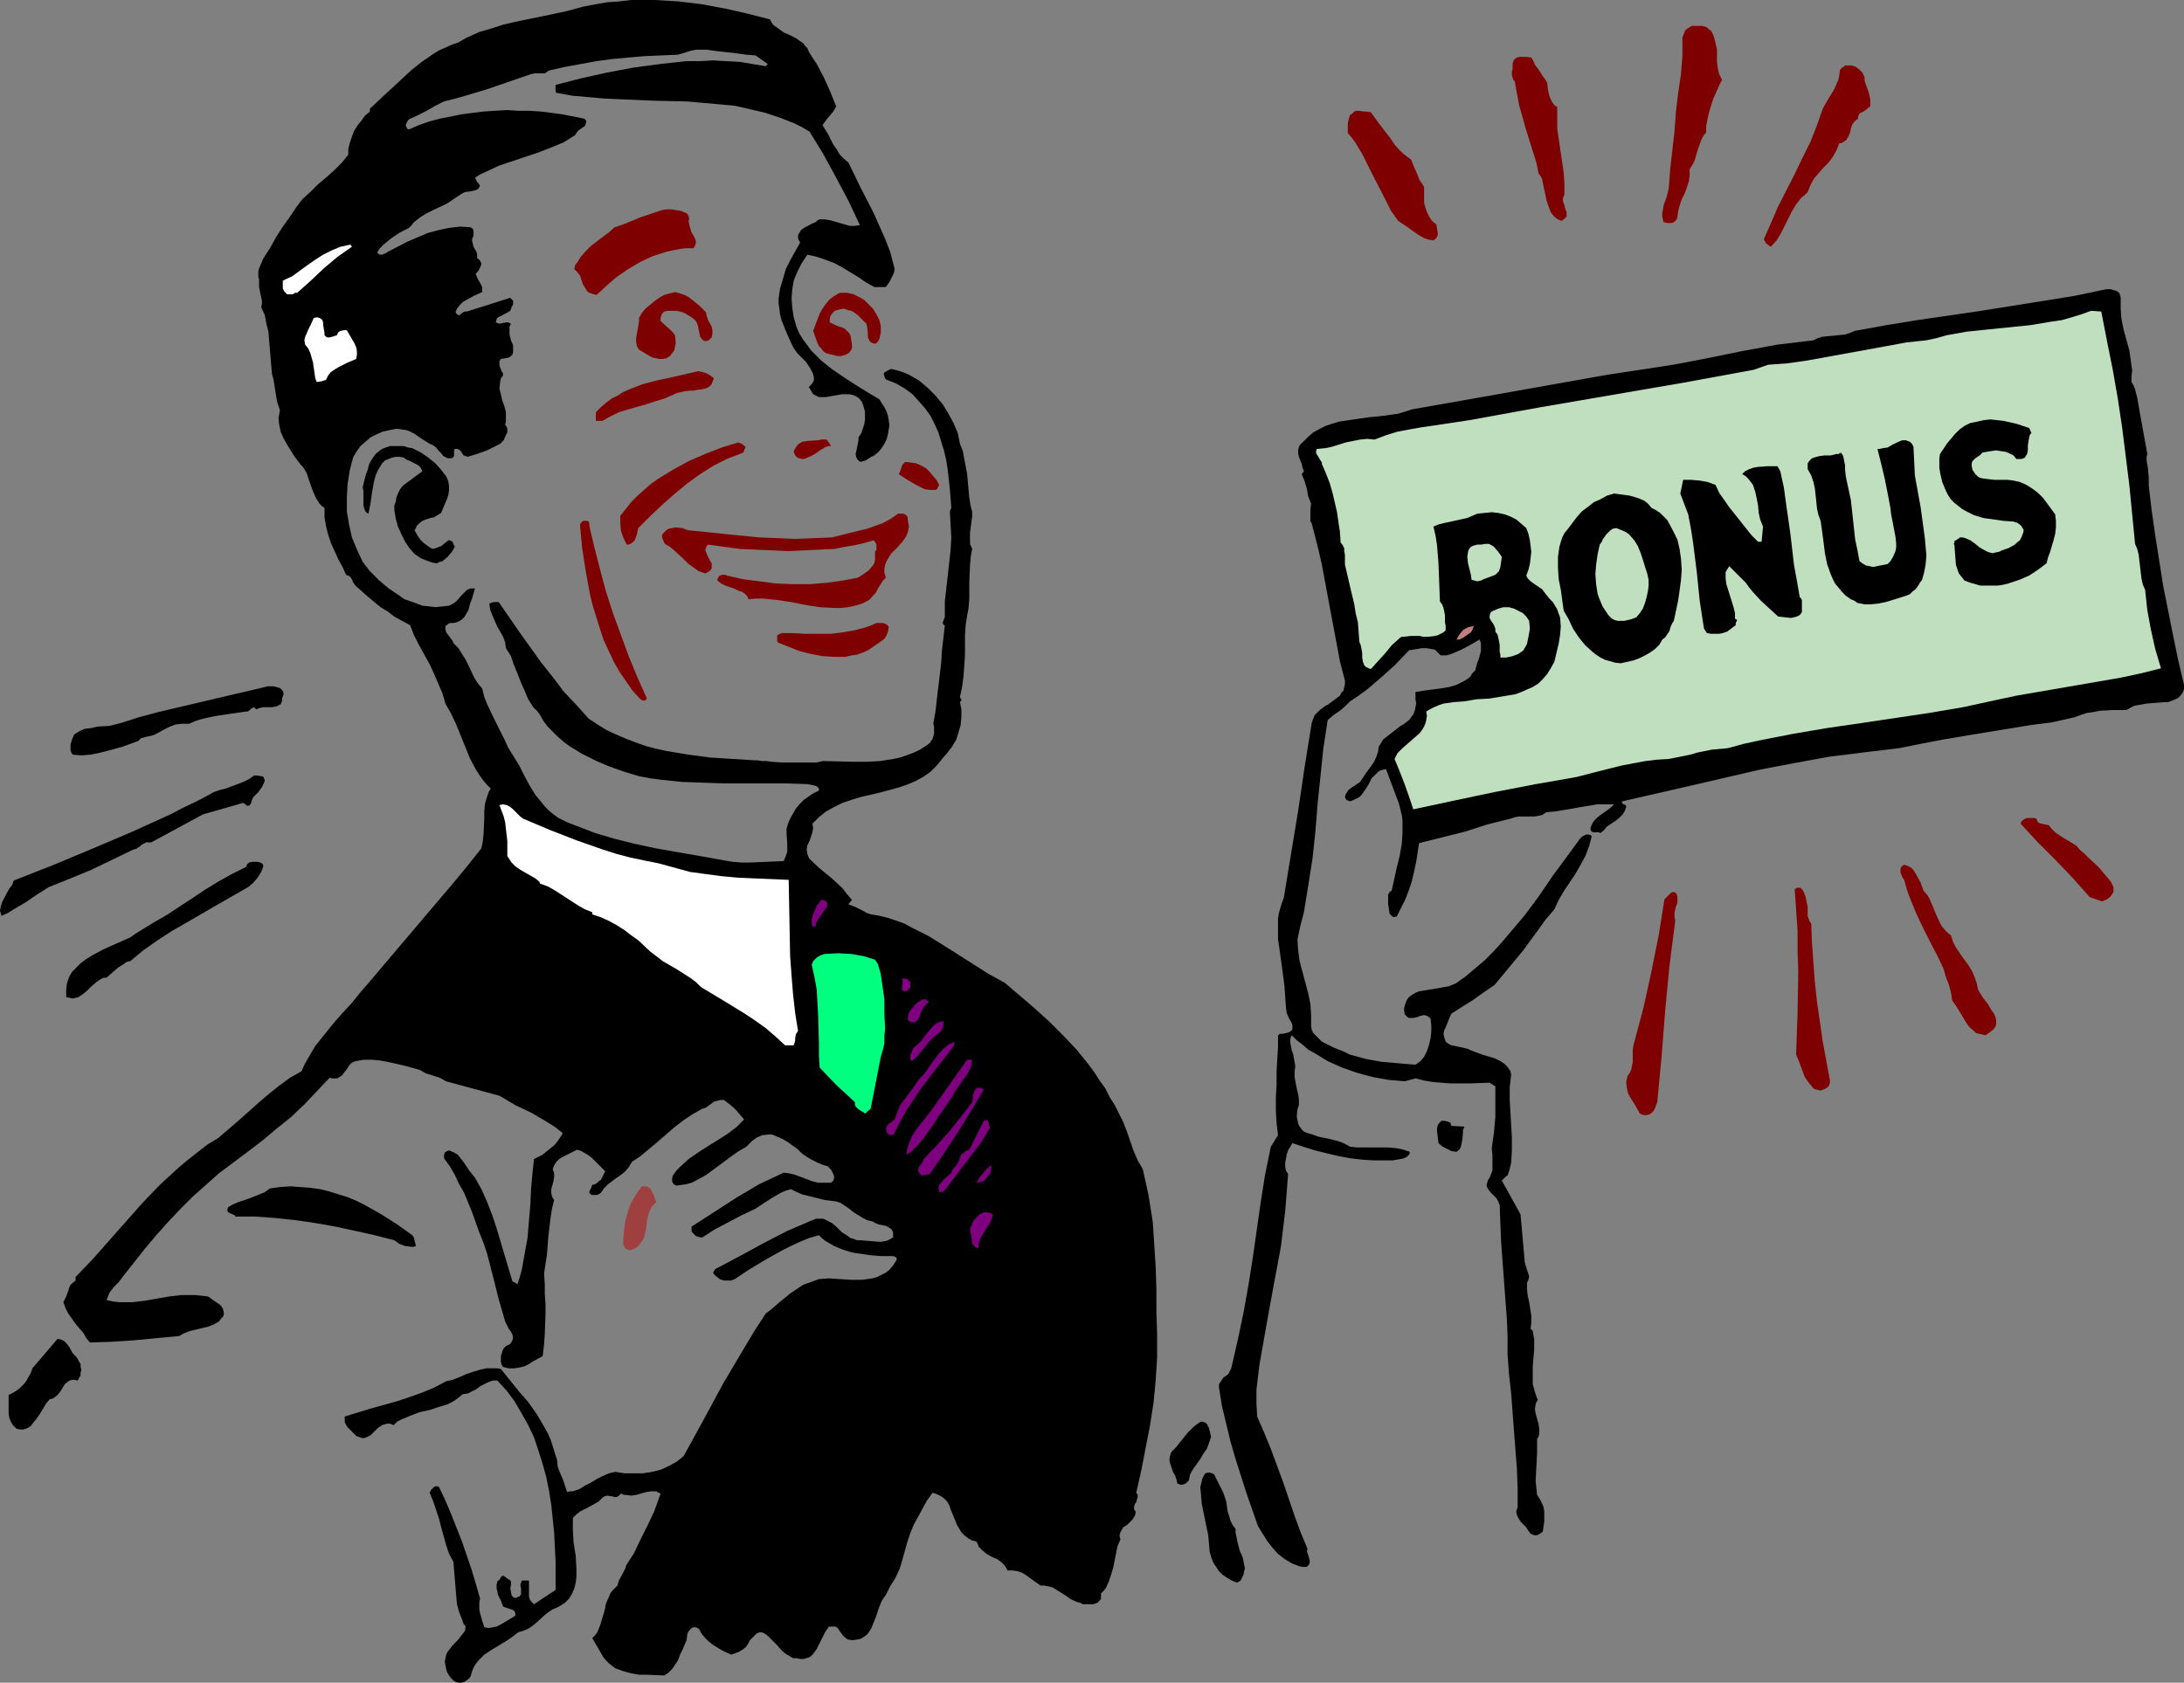 <?xml version="1.0" encoding="UTF-8" standalone="no"?>
<svg
   version="1.0"
   width="129.766mm"
   height="100.007mm"
   id="svg53"
   sodipodi:docname="Bonus 1.wmf"
   xmlns:inkscape="http://www.inkscape.org/namespaces/inkscape"
   xmlns:sodipodi="http://sodipodi.sourceforge.net/DTD/sodipodi-0.dtd"
   xmlns="http://www.w3.org/2000/svg"
   xmlns:svg="http://www.w3.org/2000/svg">
  <rect width="100%" height="100%" fill="#808080" stroke="none"/>
  <sodipodi:namedview
     id="namedview53"
     pagecolor="#ffffff"
     bordercolor="#000000"
     borderopacity="0.25"
     inkscape:showpageshadow="2"
     inkscape:pageopacity="0.0"
     inkscape:pagecheckerboard="0"
     inkscape:deskcolor="#d1d1d1"
     inkscape:document-units="mm" />
  <defs
     id="defs1">
    <pattern
       id="WMFhbasepattern"
       patternUnits="userSpaceOnUse"
       width="6"
       height="6"
       x="0"
       y="0" />
  </defs>
  <path
     style="fill:#000000;fill-opacity:1;fill-rule:evenodd;stroke:none"
     d="m 172.912,4.363 0.323,0.646 0.485,0.646 1.131,0.808 1.131,0.808 1.454,0.646 1.293,0.646 1.131,0.808 0.485,0.323 0.485,0.646 0.485,0.485 0.323,0.808 0.808,1.293 0.97,1.454 1.616,3.07 1.454,3.232 1.293,3.232 -0.646,1.131 -1.616,1.939 -0.808,1.131 1.293,2.101 1.131,2.262 0.808,1.131 0.646,1.131 0.97,0.97 0.97,0.808 2.747,5.656 2.909,5.656 1.293,2.909 1.293,2.909 1.131,2.909 0.808,3.07 0.162,0.646 v 0.485 l -0.162,0.646 -0.323,0.646 -0.646,1.293 -0.808,1.131 h -2.586 l -1.778,-0.97 -1.616,-1.131 -3.717,-2.262 -1.778,-0.97 -2.101,-0.808 -1.939,-0.646 -2.101,-0.485 -1.293,1.939 -0.97,1.939 -0.808,1.939 -0.323,1.939 -0.162,2.101 0.162,2.101 0.323,2.101 0.646,2.262 0.646,1.454 0.808,1.293 0.97,1.293 0.808,1.131 1.131,1.131 1.131,1.131 2.424,1.939 2.586,1.778 2.747,1.778 2.586,1.616 2.747,1.616 0.485,0.808 0.646,0.97 0.485,0.97 0.323,0.97 0.162,0.97 0.162,1.131 -0.162,0.97 -0.162,0.97 -0.323,1.293 -0.485,0.97 -0.646,0.97 -0.646,0.808 -0.97,0.808 -0.97,0.485 -0.97,0.646 -1.131,0.323 -0.323,-0.162 -0.323,-0.323 -0.323,-0.485 -0.162,-0.808 0.162,-0.646 0.162,-0.808 0.162,-0.808 0.162,-0.808 v -0.646 l 0.646,-0.97 0.323,-0.97 0.323,-0.97 0.162,-0.97 v -0.97 -0.97 l -0.323,-1.131 -0.323,-0.97 -0.646,-0.808 -0.646,-0.485 -0.808,-0.323 -0.808,-0.162 h -0.808 -0.808 l -1.778,0.323 -1.778,0.323 h -0.808 -0.808 l -0.646,-0.323 -0.646,-0.323 -0.485,-0.808 -0.485,-0.808 0.323,-0.323 0.323,-0.323 0.485,-0.808 v -0.646 l -0.162,-0.808 -0.323,-0.646 -0.323,-0.646 -0.97,-1.454 -0.97,-0.97 -0.97,-0.97 -0.808,-1.131 -0.646,-1.293 -1.131,-2.586 -0.97,-2.424 -0.323,-1.293 -0.162,-1.293 -0.162,-1.131 v -1.131 l 0.162,-1.131 0.162,-1.131 0.646,-2.101 0.646,-2.262 0.97,-1.939 2.262,-4.04 -0.323,-0.485 -0.162,-0.485 v -0.646 l 0.162,-0.323 0.485,-0.808 0.646,-0.485 1.778,-0.97 0.808,-0.323 0.808,-0.646 h 1.293 l 1.131,0.162 2.262,0.646 1.131,0.323 1.131,0.323 h 1.131 l 1.131,-0.162 -2.586,-5.494 -2.747,-5.171 -2.909,-5.333 -3.07,-5.01 -1.616,-0.97 -1.616,-0.808 -3.232,-1.293 -3.394,-1.131 -3.394,-0.808 -3.555,-0.808 -3.555,-0.323 -3.555,-0.323 -3.717,-0.323 -7.272,-0.162 -7.434,-0.323 -3.717,-0.162 -3.555,-0.323 -3.717,-0.323 -3.555,-0.646 -0.162,-0.323 v -0.485 -0.485 -0.485 l 5.656,-1.454 5.818,-1.293 5.979,-1.131 5.979,-0.808 2.909,-0.323 3.07,-0.323 h 2.909 l 3.07,-0.162 2.909,0.162 3.07,0.162 2.909,0.485 2.909,0.485 0.485,-0.485 -2.747,-1.939 -2.101,-0.162 -2.262,-0.323 -4.363,-0.485 -2.262,-0.323 h -2.262 l -0.97,0.162 -1.131,0.323 -0.97,0.323 -1.131,0.323 -3.717,0.162 -3.717,0.162 -3.717,0.323 -3.555,0.323 -3.555,0.485 -3.555,0.646 -3.555,0.646 -3.555,0.808 -0.485,0.323 -0.485,0.323 h -1.131 -1.131 l -0.808,0.162 -0.485,0.162 -9.373,3.232 -4.848,1.454 -2.262,0.646 -2.586,0.646 -1.939,0.97 -1.939,1.131 -1.939,0.97 -2.101,0.97 -0.323,0.485 -0.323,0.646 v 0.323 l 0.162,0.323 0.162,0.323 0.323,0.162 2.262,-0.97 2.262,-0.808 2.424,-0.646 2.424,-0.485 2.424,-0.485 2.424,-0.323 2.586,-0.323 2.586,-0.162 2.586,-0.162 2.586,0.162 h 2.424 l 2.586,0.162 2.586,0.323 2.424,0.323 2.424,0.485 2.424,0.485 0.323,0.323 0.162,0.323 -0.162,0.485 -0.162,0.485 -0.485,0.323 -1.131,0.808 -0.323,0.485 -0.323,0.485 -1.293,0.808 -1.293,0.808 -2.747,1.131 -2.909,1.131 -2.909,0.97 -2.909,0.97 -2.909,0.97 -2.747,1.293 -1.454,0.646 -1.293,0.808 0.485,0.97 0.323,0.323 0.323,0.485 -0.323,0.646 -0.485,0.323 -0.646,0.162 -0.646,0.162 -1.293,0.162 -0.646,0.323 -0.485,0.323 -1.454,0.97 -1.454,0.97 -3.07,1.454 -1.616,0.808 -1.293,0.808 -1.454,1.131 -0.485,0.646 -0.646,0.646 -1.939,0.97 -1.939,1.293 -1.778,1.454 -0.808,0.808 -0.646,0.97 0.323,0.323 0.323,0.162 h 0.162 0.323 l 0.808,-0.323 0.485,-0.323 4.363,-2.262 2.262,-0.97 2.262,-0.97 2.424,-0.646 2.262,-0.485 2.586,-0.323 2.424,0.162 0.485,0.323 0.162,0.485 v 1.131 l -0.323,0.646 v 0.485 l 0.162,0.646 0.162,0.646 0.646,1.131 0.162,0.646 v 0.808 l 0.485,0.323 0.323,0.485 0.162,0.485 -0.162,0.485 -0.485,0.97 -0.646,0.808 0.485,1.131 0.485,0.808 0.485,0.97 v 0.646 0.485 l -1.778,0.808 -1.778,0.97 -0.808,0.485 -0.646,0.646 -0.646,0.808 -0.323,0.808 0.323,0.485 0.323,0.162 h 0.323 l 0.162,-0.162 0.323,-0.323 0.323,-0.162 0.323,-0.162 h 0.485 l 9.696,-3.07 0.323,0.323 0.323,0.323 v 0.323 0.485 l -0.323,0.646 -0.323,0.808 -0.485,0.323 -0.97,0.485 -0.485,0.323 -0.485,0.162 -0.485,0.323 -0.162,0.323 -0.162,0.646 0.323,0.162 0.485,0.162 0.808,-0.162 0.97,-0.162 0.485,0.162 0.323,0.162 -0.323,0.646 v 0.485 0.646 0.646 l 0.323,1.293 0.485,1.131 v 1.131 0.485 l -0.162,0.485 -0.323,0.323 -0.485,0.323 -0.808,0.162 -0.97,0.162 -0.323,0.485 v 0.485 0.323 l 0.162,0.646 0.162,0.323 0.162,0.485 0.323,0.485 v 0.485 l -0.485,0.646 -0.162,0.808 -0.162,1.454 0.323,1.293 0.323,1.454 0.485,1.293 0.323,1.293 v 1.454 0.646 l -0.162,0.808 0.323,0.323 0.162,0.485 v 0.323 0.485 l -0.485,0.97 -0.323,0.808 -0.808,0.808 -0.97,0.485 -1.939,0.97 -2.262,0.808 -2.101,0.646 -0.485,-0.162 -0.485,-0.162 -0.485,-0.808 -0.485,-0.485 -0.485,-0.162 h -0.485 l -0.162,0.323 v 0.646 0.485 l -0.162,0.485 -0.485,0.162 h -0.485 -0.323 l -0.323,-0.162 -0.646,-0.323 -0.485,-0.646 -0.646,-0.646 -0.485,-0.646 -0.646,-0.485 -0.808,-0.323 -1.778,-1.131 -1.616,-1.131 -0.97,-0.485 -0.808,-0.323 -1.131,-0.162 -1.131,-0.162 -1.616,0.323 -1.454,0.323 -1.454,0.646 -1.293,0.646 -1.131,0.97 -1.131,0.97 -0.808,1.131 -0.808,1.293 -0.808,3.07 -0.485,3.07 -0.162,3.07 v 3.07 l 0.485,2.909 0.646,2.909 1.131,2.747 1.293,2.747 1.616,2.101 1.939,1.939 2.262,1.939 2.424,1.616 1.131,0.808 1.454,0.485 1.293,0.485 1.293,0.485 1.616,0.162 1.293,0.162 1.616,-0.162 1.454,-0.162 0.97,-0.485 0.646,-0.485 1.131,-1.293 0.646,-0.646 0.646,-0.646 0.808,-0.323 h 0.485 0.485 l -0.323,1.131 -0.323,1.131 -0.485,1.293 -0.323,1.293 -0.646,1.131 -0.323,0.485 -0.485,0.485 -0.485,0.323 -0.646,0.323 -0.646,0.162 h -0.808 l -0.485,0.162 -0.323,0.323 -0.323,0.162 v 0.323 0.485 l 0.162,0.646 0.485,0.646 0.97,1.293 0.162,0.485 1.131,1.131 0.808,1.293 0.808,1.293 0.646,1.293 1.293,2.747 0.808,1.293 0.97,1.131 0.485,1.939 0.646,1.616 1.454,3.07 1.616,3.232 0.808,1.616 0.808,1.778 1.293,2.101 1.293,2.101 1.131,2.262 1.131,2.101 1.293,2.101 1.454,1.778 0.808,0.97 0.808,0.808 0.97,0.808 1.131,0.808 1.939,0.97 2.101,0.808 4.202,1.616 4.363,1.293 4.525,1.131 4.525,0.97 4.525,0.808 4.686,0.808 4.525,0.808 1.778,0.323 1.939,0.323 1.939,0.162 h 1.939 l 3.878,-0.162 3.717,-0.162 0.485,-1.131 0.323,-0.97 v -0.97 -0.97 l -0.162,-2.101 v -1.131 l 0.323,-1.131 0.485,-1.131 0.646,-1.131 0.646,-1.131 0.808,-0.97 0.97,-0.97 1.131,-0.808 0.97,-0.646 1.293,-0.646 v -0.485 l -0.323,-0.323 -0.162,-0.162 -0.485,-0.162 -1.616,-0.323 -5.01,-0.162 h -4.686 -4.686 -4.525 l -4.525,-0.162 -4.686,-0.162 -4.686,-0.485 -2.424,-0.323 -2.586,-0.485 -3.232,-0.97 -3.232,-1.131 -3.07,-1.293 -3.232,-1.616 -2.909,-1.778 -1.293,-0.97 -1.293,-1.131 -1.131,-1.131 -1.131,-1.131 -0.97,-1.293 -0.808,-1.454 -0.646,-0.808 -0.808,-0.808 -1.131,-1.778 -0.808,-1.939 -0.808,-1.778 -0.808,-2.101 -0.808,-1.939 -0.646,-1.939 -1.131,-1.778 -0.162,-1.293 -0.485,-1.293 -1.293,-2.262 -1.131,-2.586 -0.485,-1.293 -0.162,-1.293 0.485,-0.162 0.485,-0.162 h 0.646 0.485 l 4.686,6.787 4.848,6.787 2.586,3.232 2.424,3.232 2.909,3.07 2.747,3.07 1.939,1.293 2.101,1.293 2.101,0.97 2.262,0.97 2.101,0.808 2.262,0.808 2.424,0.646 2.262,0.485 4.848,0.808 4.848,0.646 5.01,0.323 5.171,0.323 h 0.646 l 0.97,0.162 h 0.97 l 1.131,0.162 2.424,0.162 h 2.424 2.424 1.131 0.97 0.808 l 0.646,-0.162 0.646,-0.162 h 0.323 l 6.464,0.162 h 3.07 l 3.07,-0.162 3.07,-0.485 1.454,-0.323 1.454,-0.485 1.293,-0.485 1.454,-0.646 1.293,-0.808 1.131,-0.808 0.646,-0.97 0.323,-1.131 v -1.131 -0.485 l -0.162,-0.646 0.485,-2.747 0.323,-2.909 0.646,-5.333 0.323,-2.747 0.162,-2.747 0.646,-5.494 -0.323,-0.323 -0.162,-0.323 0.162,-0.485 0.162,-0.485 0.162,-0.323 v -0.323 -0.323 -2.909 l 0.646,-5.656 0.323,-2.909 0.323,-2.909 0.162,-2.909 -0.162,-2.909 -0.162,-2.909 0.323,-0.808 -0.323,-4.202 -0.485,-4.363 -0.323,-2.101 -0.485,-2.101 -0.646,-2.101 -0.646,-2.101 -0.808,-1.778 -0.97,-1.939 -1.293,-1.778 -1.293,-1.454 -1.454,-1.616 -1.778,-1.293 -1.939,-1.131 -2.101,-0.808 -0.323,-0.323 -0.162,-0.485 -0.162,-0.485 0.162,-0.323 0.808,-0.485 0.646,-0.323 0.808,0.162 0.646,0.162 1.454,0.485 0.808,0.323 0.646,0.323 1.939,1.131 1.939,1.616 1.778,1.778 1.616,1.939 1.293,2.101 1.131,2.101 0.97,2.262 0.485,2.424 0.646,1.616 0.323,1.778 0.646,3.394 0.323,3.555 0.162,1.778 0.323,1.939 0.323,1.131 v 1.131 l -0.323,2.424 -0.162,1.293 v 1.131 1.293 l 0.485,1.131 -0.323,1.778 -0.162,1.939 -0.162,3.878 v 3.717 l -0.162,1.939 -0.323,1.778 -0.323,2.101 -0.162,2.262 v 2.262 2.262 l -0.323,4.686 -0.323,2.424 -0.485,2.262 0.162,0.323 0.162,0.323 v 0.162 l -0.162,0.162 -0.162,0.162 0.323,1.616 v 1.778 l -0.162,1.778 -0.485,1.616 -0.485,1.616 -0.97,1.616 -0.97,1.293 -1.131,1.293 -0.646,0.808 -0.646,0.808 -1.454,1.454 -1.616,1.131 -1.778,0.97 -1.939,0.808 -1.939,0.646 -4.202,1.131 -4.202,0.97 -2.101,0.646 -1.939,0.646 -1.939,0.97 -1.778,0.97 -1.616,1.293 -1.454,1.454 0.162,0.97 -0.162,0.97 -0.323,0.97 -0.323,0.97 -0.485,0.97 -0.162,0.97 0.162,0.97 0.162,0.485 0.323,0.646 2.424,2.262 2.586,2.101 2.424,2.262 0.97,1.293 1.131,1.293 -0.808,0.97 0.808,0.323 0.808,0.323 1.616,0.808 0.808,0.485 0.97,0.323 0.97,0.162 0.97,0.162 1.939,0.485 1.939,0.646 1.778,0.646 1.778,0.97 3.555,1.778 3.394,2.101 6.626,4.202 3.555,2.262 3.555,1.939 6.626,5.656 3.394,3.07 3.07,3.07 3.07,3.232 2.747,3.394 1.293,1.778 1.131,1.778 1.293,1.778 0.97,1.939 1.131,1.778 0.97,1.939 0.97,1.939 0.808,2.101 1.454,4.202 0.97,2.262 1.131,1.939 0.646,2.909 0.646,2.909 0.485,3.07 0.485,3.07 0.646,10.019 0.162,5.01 v 5.01 l 0.162,5.171 v 5.171 l -0.323,5.171 -0.485,5.01 -0.808,5.171 -0.97,5.01 -0.97,5.01 -1.131,5.01 0.323,0.485 v 0.485 l -0.162,0.485 -0.162,0.646 -0.323,0.485 -0.162,0.485 v 0.646 l 0.323,0.485 v 0.485 l -0.162,0.485 -0.485,0.808 -0.646,0.646 -0.646,0.646 -0.808,0.485 -0.485,0.808 -0.162,0.323 -0.162,0.485 v 0.485 l 0.162,0.646 -0.646,1.454 -0.323,1.616 -0.323,1.616 -0.323,1.616 -0.485,1.616 -0.485,1.454 -0.646,1.454 -0.485,0.646 -0.646,0.646 v 0.646 0.485 l -0.162,0.323 -0.323,0.323 -0.323,0.323 -0.485,0.162 -0.485,0.162 h -0.485 -0.808 -0.97 l -0.646,-0.323 -0.646,-0.162 -1.454,-0.646 -1.131,-0.808 -1.293,-0.808 -1.293,-0.808 -0.646,-0.323 -0.808,-0.162 -0.808,-0.162 h -0.808 l -1.616,-1.131 -1.778,-1.293 -0.808,-0.485 -0.97,-0.323 -1.131,-0.162 h -1.131 l -0.323,-0.646 -0.323,-0.485 -0.808,-0.808 -0.97,-0.646 -1.131,-0.485 -1.131,-0.646 -0.97,-0.808 -0.808,-0.808 -0.162,-0.485 -0.323,-0.646 -1.131,-0.323 -0.808,-0.485 -0.808,-0.646 -0.646,-0.646 -0.485,-0.808 -0.485,-0.808 -1.454,-3.555 -0.323,-0.97 -0.485,-0.808 -0.646,-0.646 -0.646,-0.485 -0.97,-0.485 -0.97,-0.323 -1.293,1.778 -0.97,1.778 -0.97,1.778 -0.97,1.778 -0.808,1.939 -0.646,1.939 -1.131,4.04 -0.323,1.131 -0.323,0.97 -0.97,2.101 -1.131,1.778 -0.97,1.939 -0.485,0.646 -0.485,0.808 -0.646,1.616 -0.646,1.939 -0.646,1.616 -0.323,0.808 -0.485,0.808 -0.485,0.646 -0.646,0.485 -0.808,0.485 -0.808,0.162 -0.97,0.162 -1.131,-0.162 -0.646,-0.485 -0.485,-0.485 -0.808,-1.131 -0.323,-0.485 -0.485,-0.323 h -0.646 -0.323 -0.485 l -0.808,1.131 -0.646,1.293 -0.323,0.646 -0.323,0.646 -0.646,1.293 -0.808,1.131 -0.485,0.485 -0.485,0.323 -0.646,0.162 -0.485,0.162 h -0.808 l -0.808,-0.162 h -0.808 l -0.808,-0.485 -0.808,-0.485 -0.808,-0.646 -1.293,-1.454 -1.293,-1.293 -0.646,-0.646 -0.646,-0.485 -0.646,-0.323 h -0.646 l -0.646,0.323 -0.646,0.646 -0.323,0.323 -0.485,0.485 -0.323,0.646 -0.485,0.808 -0.808,0.646 -0.808,0.485 -0.808,0.323 -0.97,0.323 -2.101,-0.97 -2.101,-1.293 -0.97,-0.808 -0.808,-0.808 -0.646,-0.808 -0.646,-1.131 -0.646,-0.323 h -0.646 l -0.485,0.323 -0.323,0.323 -0.323,0.485 -0.162,0.485 -0.162,1.293 -0.97,2.262 -0.485,0.97 -0.485,1.293 -0.646,0.97 -0.646,0.97 -0.808,0.808 -0.97,0.646 -3.878,-0.162 h -1.778 l -1.778,-0.323 -1.778,-0.485 -1.778,-0.646 -0.646,-0.485 -0.808,-0.646 -0.646,-0.646 -0.646,-0.808 -2.424,-4.202 0.646,-0.646 0.485,-0.646 0.646,-1.616 0.485,-1.616 0.485,-1.616 0.323,-1.616 0.646,-1.454 0.323,-0.808 0.485,-0.646 0.485,-0.485 0.646,-0.646 0.162,-0.646 0.162,-0.485 1.131,-2.101 0.323,-0.646 0.162,-0.646 1.778,-2.747 1.454,-3.07 1.616,-3.232 1.454,-3.07 1.454,-4.04 -0.485,-0.162 -0.485,-0.323 h -1.131 l -1.131,0.162 -1.131,0.323 -1.131,0.323 -1.131,0.162 -1.131,-0.162 h -0.485 l -0.646,-0.323 -0.485,0.485 -0.485,0.323 h -0.485 l -0.485,-0.162 -1.293,-0.162 -0.485,0.162 -0.485,0.323 -0.808,0.808 -0.808,0.485 -1.778,0.97 -1.616,0.808 -0.808,0.646 -0.808,0.808 v 1.293 1.293 l 0.162,2.909 0.485,3.07 0.162,3.07 v 1.454 l -0.162,1.454 -0.323,1.293 -0.485,1.131 -0.646,1.131 -0.97,0.97 -1.293,0.808 -0.646,0.323 -0.808,0.323 -0.97,0.646 -0.808,0.646 -1.778,1.616 -0.97,0.808 -0.97,0.646 -1.131,0.485 -1.131,0.323 -1.454,1.131 -1.454,0.97 -1.616,0.97 -1.616,0.97 -1.454,0.97 -1.293,1.293 -0.646,0.808 -0.485,0.808 -0.323,0.808 -0.323,1.131 -0.323,0.485 -0.646,0.485 -0.485,0.323 -0.646,0.162 h -0.646 l -0.646,-0.162 -0.485,-0.323 -0.485,-0.485 -0.485,-0.646 -0.485,-0.808 -0.162,-0.646 -0.162,-0.808 -0.162,-0.808 0.162,-0.808 0.162,-0.808 0.323,-0.646 1.131,-1.454 1.131,-1.131 1.131,-1.454 0.485,-0.646 0.162,-0.97 -0.485,-0.646 -0.323,-0.97 -0.646,-1.616 -0.485,-1.778 -0.162,-1.778 -0.323,-3.878 -0.162,-1.939 -0.162,-1.939 -0.97,-1.778 -0.646,-1.939 -1.131,-4.04 -0.485,-1.939 -0.646,-1.939 -0.646,-1.939 -0.808,-1.939 0.323,-0.646 0.485,-0.485 0.162,-0.162 0.323,-0.162 h 0.485 l 0.323,0.162 1.454,3.07 1.293,3.07 2.424,6.141 2.101,6.141 0.97,3.232 0.97,3.394 -0.162,0.808 v 0.808 0.808 l 0.162,0.808 0.485,1.778 0.485,1.454 0.97,0.162 0.97,-0.162 0.808,-0.162 0.97,-0.485 1.616,-0.97 1.616,-0.97 v -0.646 l -0.162,-0.323 -0.323,-0.323 -0.485,-0.162 -0.485,-0.162 -0.485,-0.162 -0.485,-0.162 -0.323,-0.162 -0.485,-1.293 -0.646,-1.293 -0.162,-0.808 -0.162,-0.646 v -0.808 l 0.162,-0.808 0.485,-0.323 0.162,-0.323 0.162,-0.323 0.485,-0.323 0.485,0.323 0.646,0.485 0.323,0.162 0.323,0.323 v 0.323 0.485 l -0.162,0.808 0.162,0.808 0.162,0.808 0.323,0.323 0.323,0.162 h 0.485 l 0.162,-0.162 0.485,-0.162 0.323,-0.485 v -1.293 l -0.162,-0.646 0.162,-0.646 0.162,-0.485 h 1.616 v 0.808 0.646 1.454 0.646 l 0.162,0.646 0.323,0.485 0.646,0.646 4.848,-3.232 v -6.302 l -0.323,-6.464 -0.323,-3.232 -0.323,-3.07 -0.485,-3.07 -0.646,-3.232 -0.808,-2.909 -0.97,-3.07 -0.97,-2.909 -1.293,-2.747 -1.454,-2.586 -1.616,-2.747 -1.778,-2.424 -2.101,-2.262 h -0.97 l -0.97,0.323 -0.97,0.485 -0.97,0.485 -0.808,0.646 -0.97,0.485 -0.97,0.485 -1.131,0.162 -0.808,0.646 -0.808,0.646 -0.808,0.485 -0.97,0.485 -2.101,0.646 -1.939,0.646 -2.262,0.485 -2.101,0.808 -1.939,0.808 -0.97,0.485 -0.808,0.808 -0.808,-0.323 h -0.646 l -0.646,0.162 -0.485,0.162 -0.97,0.646 -0.808,0.808 -0.808,0.808 -0.97,0.485 -0.485,0.162 h -0.485 l -0.485,-0.162 -0.808,-0.323 -1.939,-1.939 -0.323,-0.485 -0.323,-0.646 v -0.646 -0.646 l 5.818,-1.778 5.818,-1.616 2.909,-0.97 2.747,-0.97 2.747,-1.131 2.747,-1.454 1.454,-0.323 1.616,-0.646 1.454,-0.646 1.454,-0.485 1.616,-0.485 1.454,-0.323 h 1.616 0.808 l 0.808,0.162 4.04,5.01 2.101,2.424 1.939,2.747 1.616,2.747 0.808,1.454 0.646,1.454 0.485,1.454 0.485,1.616 0.485,1.454 0.162,1.616 0.485,1.293 0.646,1.454 0.97,2.909 0.646,-0.162 h 0.646 l 1.454,-0.485 1.293,-0.808 1.293,-0.646 1.293,-0.808 1.293,-0.646 1.454,-0.646 1.454,-0.323 2.101,0.323 h 2.101 1.939 l 2.101,-0.323 1.939,-0.485 1.778,-0.808 1.778,-0.97 0.808,-0.646 0.808,-0.646 4.525,-8.242 4.363,-8.08 4.686,-7.918 2.424,-4.04 2.424,-3.717 1.454,-1.131 1.293,-1.131 2.747,-2.262 1.454,-0.97 1.454,-0.97 1.778,-0.646 1.778,-0.646 2.262,-0.162 2.424,0.162 2.586,0.162 h 2.424 l 1.131,-0.162 1.131,-0.162 1.131,-0.323 0.97,-0.485 0.97,-0.485 0.808,-0.646 0.808,-0.97 0.646,-0.97 0.162,-0.323 v -0.323 l -0.323,-0.323 -0.485,-0.162 h -0.485 -2.262 l -2.101,-0.162 -2.262,-0.323 -2.101,-0.323 -2.101,-0.646 -1.939,-0.808 -1.939,-1.131 -0.808,-0.646 -0.646,-0.646 -2.262,0.646 -1.939,0.808 -2.101,0.97 -1.939,0.97 -4.04,2.262 -3.717,2.262 -1.454,0.97 -1.454,0.97 -0.808,0.323 h -0.808 -0.808 l -0.97,-0.323 -0.162,-0.162 -0.646,-0.485 -0.323,-0.323 -0.162,-0.162 -0.162,-0.323 0.162,-0.323 0.323,-0.485 5.494,-2.909 5.333,-2.909 5.333,-2.747 5.656,-2.424 0.808,-0.323 h 0.808 0.808 l 0.646,0.323 1.293,0.646 1.131,0.97 1.131,1.131 1.293,0.808 0.646,0.485 0.646,0.162 0.808,0.323 h 0.808 l 1.939,0.162 1.939,0.162 h 0.808 l 0.97,-0.162 0.808,-0.323 0.808,-0.485 v -0.646 -0.485 l -0.162,-0.323 -0.162,-0.323 -0.646,-0.485 -0.646,-0.323 -1.616,-0.323 -0.808,-0.323 -0.485,-0.323 -1.293,-0.323 -0.97,-0.485 -2.101,-1.293 -0.97,-0.808 -0.97,-0.646 -0.97,-0.646 -0.97,-0.323 -1.293,-0.162 -1.293,-0.162 -2.586,-0.646 -2.586,-0.646 -2.424,-1.131 -1.131,0.323 -1.131,0.485 -1.939,1.131 -1.778,1.131 -1.939,1.293 -3.07,1.454 -3.07,1.616 -3.07,1.616 -2.747,1.778 h -0.485 l -0.485,-0.162 -0.485,-0.162 -0.323,-0.323 -0.485,-0.485 -0.162,-0.323 v -0.485 -0.485 l 5.01,-3.232 5.01,-3.232 5.171,-3.07 2.747,-1.293 2.747,-1.293 1.293,0.162 1.293,0.323 2.586,0.97 1.293,0.485 1.293,0.323 h 1.454 1.454 l 0.485,-0.485 0.162,-0.485 v -0.485 l -0.162,-0.485 -0.485,-0.97 -0.808,-0.808 -1.131,-0.323 -1.131,-0.485 -1.293,-0.646 -1.131,-0.646 -1.131,-0.808 -0.97,-0.97 -2.262,-1.616 -1.131,-0.646 -1.131,-0.485 -1.131,-0.485 h -0.97 l -1.293,0.162 -1.131,0.485 -0.485,0.323 -0.646,0.485 -0.646,0.646 -0.646,0.646 -1.939,1.131 -1.778,1.293 -3.717,2.747 -1.778,1.293 -2.101,1.131 -0.97,0.485 -1.131,0.323 -1.131,0.162 -1.131,0.162 -0.323,-0.162 -0.323,-0.162 -0.323,-0.646 v -0.646 l 0.162,-0.646 0.808,-1.131 0.808,-0.808 1.939,-1.778 2.101,-1.454 2.262,-1.454 2.101,-1.293 2.262,-1.454 1.939,-1.454 1.778,-1.778 -1.939,-2.262 -1.293,-1.131 -1.293,-0.97 h -0.808 l -0.646,0.162 -0.646,0.162 -0.485,0.323 -1.131,0.808 -0.485,0.323 -0.646,0.162 -2.262,1.293 -1.939,1.293 -2.101,1.616 -3.717,3.232 -1.939,1.616 -1.939,1.616 -1.939,1.293 -0.646,1.131 -0.808,0.97 -0.97,0.808 -0.97,0.646 -1.939,1.454 -0.97,0.97 -0.646,0.97 -0.485,0.323 -0.485,0.162 h -1.131 l -0.323,-0.323 -0.162,-0.162 v -0.323 l 0.162,-0.323 0.323,-0.646 0.162,-0.485 0.646,-0.162 0.485,-0.323 0.323,-0.323 0.485,-0.323 0.485,-0.97 0.485,-0.97 -1.454,-1.454 -1.454,-1.454 -0.808,-0.646 -0.808,-0.485 -0.808,-0.485 -0.97,-0.323 -1.616,0.808 -1.616,0.808 -0.808,0.485 -0.646,0.646 -0.485,0.808 -0.323,0.808 0.162,0.485 0.162,0.485 v 0.808 l -0.162,0.97 -0.485,1.778 v 0.808 l 0.162,0.808 0.162,0.323 0.323,0.485 -0.485,1.939 -0.323,2.101 -0.485,4.04 -0.323,4.202 -0.323,2.101 -0.323,2.101 0.162,2.424 v 2.262 l 0.162,2.262 v 2.101 l -0.162,4.525 -0.162,2.424 -0.323,2.586 -2.101,1.131 -0.97,0.646 -0.97,0.485 -1.293,0.323 -1.131,0.162 h -1.131 l -1.293,-0.323 -0.323,-0.485 -0.162,-0.646 v -0.646 -0.646 l 0.162,-0.485 0.162,-0.646 0.323,-0.646 0.485,-0.485 0.646,-0.323 0.323,-0.162 0.323,-0.485 0.162,-0.323 0.162,-0.646 -0.162,-0.646 -0.323,-0.646 -0.485,-0.646 -0.808,-1.616 -1.454,-5.01 -1.293,-5.171 -1.293,-5.01 -0.808,-2.424 -0.97,-2.424 -1.616,-4.525 -1.778,-4.363 -1.131,-1.939 -0.97,-2.101 -1.131,-1.939 -1.293,-1.778 v -0.808 l 0.162,-0.485 0.485,-0.323 0.485,-0.162 1.131,0.485 0.808,0.485 0.646,0.808 0.646,0.808 0.646,0.97 0.646,0.97 0.646,0.808 0.646,0.808 1.454,2.586 1.293,2.909 1.131,2.909 0.97,2.909 1.778,5.979 1.778,5.979 0.646,0.323 0.485,0.323 0.485,-1.454 0.485,-1.778 0.646,-3.555 0.646,-3.555 0.323,-3.878 0.323,-3.717 0.162,-3.555 0.323,-3.555 0.323,-3.07 0.97,-0.485 0.97,-0.485 0.97,-0.808 0.808,-0.646 0.97,-0.808 0.646,-0.808 0.646,-0.97 0.485,-0.808 -1.616,-1.293 -1.778,-1.131 -3.555,-2.101 -3.717,-1.778 -3.555,-2.101 -11.958,-3.232 -1.454,-0.808 -1.454,-0.485 -1.616,-0.485 -1.454,-0.808 -1.778,-0.485 -1.778,-0.485 -3.555,-0.808 -1.778,-0.323 -1.778,-0.162 h -1.939 l -1.778,0.323 -0.808,0.323 -0.646,0.646 -0.485,0.808 -0.646,0.808 -0.485,0.646 -0.808,0.485 -0.323,0.162 h -0.485 -0.485 l -0.646,-0.162 -2.909,3.07 -2.747,2.909 -3.07,2.909 -3.232,2.586 -3.07,2.586 -3.394,2.586 -6.464,4.848 -2.909,2.586 -2.909,2.586 -2.909,2.909 -2.747,2.909 -2.586,2.909 -2.586,3.07 -4.848,6.141 -0.97,1.293 -1.131,1.131 -0.97,1.293 -0.323,0.808 -0.323,0.808 1.454,0.323 1.454,0.162 h 1.454 1.454 l 2.747,-0.323 2.747,-0.485 2.747,-0.485 2.909,-0.323 h 2.909 l 1.454,0.162 1.454,0.162 0.485,0.323 0.646,0.485 1.454,0.97 0.485,0.485 0.323,0.646 0.162,0.808 v 0.323 l -0.162,0.485 -0.485,0.485 -0.485,0.646 -1.131,0.646 -1.293,0.485 -1.293,0.323 -2.747,0.646 -1.293,0.485 -1.131,0.646 -5.171,0.485 -5.01,0.485 -5.01,0.323 -4.848,0.162 -0.808,-0.97 -0.646,-1.131 -0.97,-1.131 -0.808,-0.97 -1.616,-2.262 -0.646,-1.293 -0.485,-1.293 0.323,-0.646 0.323,-0.646 0.485,-1.293 0.162,-0.646 0.323,-0.646 0.485,-0.485 0.646,-0.485 v -0.808 l 3.878,-4.04 3.717,-4.202 7.434,-8.403 3.878,-4.04 4.04,-3.717 2.101,-1.778 2.262,-1.778 2.262,-1.778 2.424,-1.454 2.262,-1.939 2.262,-1.939 4.525,-4.04 2.262,-1.939 2.424,-1.939 2.424,-1.778 2.586,-1.454 0.646,-1.454 0.808,-1.454 1.616,-2.747 1.939,-2.424 1.939,-2.424 2.101,-2.424 2.262,-2.424 1.939,-2.424 2.101,-2.424 6.302,-7.434 6.302,-7.434 6.302,-7.434 3.07,-3.717 3.07,-3.878 0.323,-1.616 0.162,-1.616 0.162,-3.555 v -1.616 l 0.162,-1.616 0.485,-1.616 0.323,-0.97 0.485,-0.808 -0.97,-0.97 -0.808,-0.97 -0.808,-1.131 -0.808,-1.293 -1.293,-2.424 -0.97,-2.424 -2.101,-5.171 -1.131,-2.424 -1.293,-2.262 -0.646,-2.262 -0.97,-2.262 -0.97,-2.262 -0.97,-2.101 -2.424,-4.363 -1.131,-2.262 -0.808,-2.101 -1.778,-0.97 -1.778,-0.97 -1.454,-1.131 -1.616,-0.97 -2.747,-2.262 -1.454,-1.293 -1.454,-1.293 -0.485,-0.646 -0.323,-0.808 -0.485,-0.646 -0.323,-0.162 -0.485,-0.162 -0.808,-1.778 -0.97,-1.778 -1.616,-3.555 -0.646,-1.939 -0.485,-1.939 -0.323,-1.939 v -2.101 l -0.646,-0.485 -0.485,-0.485 -0.808,-1.293 -0.646,-1.454 -0.485,-1.293 -0.485,-1.454 -0.485,-1.454 -0.808,-1.293 -0.485,-0.485 -0.485,-0.646 -0.97,-1.293 -1.616,-2.586 -0.808,-1.454 -0.646,-1.454 -0.323,-1.616 -0.162,-1.454 0.162,-0.808 0.162,-0.97 -0.323,-0.97 -0.323,-0.97 -0.323,-1.939 -0.323,-2.101 -0.162,-0.97 -0.323,-1.131 -0.323,-3.717 -0.323,-3.878 -0.162,-1.939 -0.485,-1.939 -0.323,-1.778 -0.808,-1.778 0.162,-0.808 v -0.646 l -0.323,-1.454 -0.323,-1.616 v -0.808 -0.97 l -0.162,-0.485 v -0.646 -0.646 l 0.162,-0.646 0.485,-1.131 0.485,-1.131 1.454,-2.262 1.454,-2.586 1.454,-2.262 0.808,-1.131 0.808,-1.131 0.646,-0.97 0.646,-0.97 1.454,-1.939 1.778,-1.616 1.778,-1.778 1.939,-1.616 1.778,-1.616 1.616,-1.616 1.454,-1.778 v -1.293 l 0.323,-1.293 0.485,-1.454 0.485,-1.293 0.808,-1.293 0.808,-0.97 0.808,-1.131 1.131,-0.97 v -0.646 l 4.686,-4.363 2.262,-2.101 2.262,-2.101 2.424,-1.939 2.586,-1.778 1.293,-0.808 1.454,-0.646 1.454,-0.646 1.454,-0.485 1.616,-0.97 3.232,-1.454 1.778,-0.485 3.555,-1.131 3.555,-0.808 7.11,-1.454 3.717,-0.808 3.555,-0.97 2.586,-0.485 2.747,-0.485 2.586,-0.162 L 141.723,0 h 2.586 2.747 l 5.333,0.323 5.333,0.646 5.171,0.97 5.01,1.131 z"
     id="path1" />
  <path
     style="fill:#7f0000;fill-opacity:1;fill-rule:evenodd;stroke:none"
     d="m 384.284,6.949 0.323,0.646 0.323,0.808 0.323,1.293 0.323,1.454 v 2.747 l 0.162,1.293 0.323,1.454 0.323,0.646 0.323,0.646 -0.646,1.293 -0.646,1.454 -0.646,1.454 -0.485,1.454 -0.485,1.616 -0.323,1.454 -0.323,1.616 v 1.454 l -0.646,0.808 -0.485,0.97 -0.808,2.262 -0.646,2.262 -0.485,0.97 -0.646,0.97 v 1.454 l -0.162,1.293 -0.485,1.454 -0.485,1.293 -0.646,1.293 -0.485,1.454 -0.323,1.293 -0.162,1.293 -0.162,0.485 -0.323,0.323 -0.323,0.323 -0.485,0.162 h -0.97 l -0.808,-0.162 -0.323,-1.131 v -0.97 l 0.162,-0.808 0.162,-0.97 0.646,-1.778 0.485,-1.939 0.323,-4.363 0.485,-4.202 0.485,-4.363 0.323,-4.363 0.485,-4.04 0.646,-4.363 0.323,-4.202 V 10.342 8.403 l 0.323,-0.808 0.323,-0.808 0.646,-0.485 0.808,-0.485 h 2.262 l 0.646,0.162 0.485,0.162 0.485,0.485 z"
     id="path2" />
  <path
     style="fill:#7f0000;fill-opacity:1;fill-rule:evenodd;stroke:none"
     d="m 347.44,18.584 0.162,1.454 0.323,1.454 0.323,0.808 0.323,0.646 0.485,0.646 0.646,0.485 v 2.424 2.424 l 1.454,9.858 0.162,2.424 v 2.424 l -0.162,0.485 -0.162,0.323 v 0.808 l 0.323,0.808 0.162,0.808 0.323,0.808 v 0.646 0.323 l -0.323,0.323 -0.323,0.323 -0.485,0.323 -0.808,-0.323 -0.646,-0.485 -0.485,-0.485 -0.485,-0.646 -0.485,-1.293 -0.485,-1.454 -0.323,-1.616 -0.323,-1.454 -0.323,-1.616 -0.323,-0.646 -0.485,-0.646 -0.485,-2.424 -0.808,-2.586 -1.616,-5.171 -1.454,-5.171 -0.485,-2.586 -0.485,-2.747 -0.323,-0.323 -0.162,-0.485 -0.162,-0.485 v -0.97 l 0.162,-0.485 v -1.131 l 0.162,-0.646 0.323,-0.485 0.485,-0.323 0.646,-0.162 h 1.454 l 1.131,0.162 0.485,0.808 0.323,0.808 0.97,1.293 0.808,1.293 0.485,0.646 z"
     id="path3" />
  <path
     style="fill:#7f0000;fill-opacity:1;fill-rule:evenodd;stroke:none"
     d="m 418.705,18.099 0.97,2.747 0.323,1.454 v 0.808 0.808 l -0.485,0.323 -0.323,0.323 -0.97,0.646 -0.485,0.162 -0.323,0.485 -0.162,0.323 v 0.485 l -0.485,0.323 -0.323,0.323 -0.485,0.646 -0.323,0.97 -0.162,0.808 -0.323,0.808 -0.485,0.808 -0.323,0.323 -0.323,0.162 -0.485,0.323 h -0.485 l -0.323,0.808 -0.323,0.808 -0.808,1.454 -0.97,1.293 -1.131,1.131 -2.101,2.424 -0.808,1.454 -0.323,0.808 -0.323,0.808 -0.646,0.646 -0.808,0.646 -1.131,1.454 -0.97,1.616 -0.808,1.616 -1.616,3.232 -0.97,1.616 -1.293,1.454 -0.323,-0.162 -0.162,-0.162 -0.485,-0.323 -0.162,-0.162 -0.162,-0.323 -0.323,-0.485 1.616,-3.717 1.616,-3.717 3.717,-7.272 1.778,-3.717 1.778,-3.555 1.454,-3.717 1.293,-3.717 1.293,-2.262 1.293,-2.101 0.485,-1.131 0.485,-1.131 0.162,-0.97 0.162,-1.131 0.485,-0.485 0.323,-0.162 0.323,-0.323 h 0.485 0.97 l 0.97,0.323 0.808,0.646 0.646,0.646 0.485,0.97 v 0.323 z"
     id="path4" />
  <path
     style="fill:#7f0000;fill-opacity:1;fill-rule:evenodd;stroke:none"
     d="m 307.848,25.209 2.101,2.909 1.131,1.454 1.131,1.454 0.97,1.454 1.131,1.293 1.293,1.131 1.293,0.97 0.646,1.616 0.646,1.454 0.646,1.616 0.485,0.646 0.485,0.808 v 2.262 1.293 l 0.323,1.131 0.323,0.97 0.485,0.97 0.646,0.97 0.97,0.808 0.162,0.97 0.162,0.97 v 0.485 l -0.162,0.323 -0.323,0.485 -0.485,0.323 -1.131,-0.162 -0.97,-0.323 -1.131,-0.646 -0.97,-0.646 -1.778,-1.293 -1.939,-1.293 -1.616,-2.262 -1.293,-2.586 -2.586,-5.01 -1.293,-2.586 -1.293,-2.586 -1.454,-2.424 -0.808,-1.131 -0.97,-1.131 v -2.262 l 0.162,-0.646 0.162,-0.646 0.162,-0.485 0.485,-0.323 0.485,-0.485 0.485,-0.162 h 0.485 l 1.131,0.162 h 0.485 z"
     id="path5" />
  <path
     style="fill:#7f0000;fill-opacity:1;fill-rule:evenodd;stroke:none"
     d="m 154.813,49.126 -0.162,0.323 v 0.323 l 0.162,0.808 0.162,0.646 0.162,0.323 v 0.323 l 0.97,1.778 0.162,0.485 v 0.485 l -0.162,0.485 -0.323,0.646 h -1.616 l -1.454,0.162 -1.616,0.323 -1.454,0.323 -3.07,0.97 -2.747,1.293 -2.747,1.616 -2.586,1.778 -2.262,1.939 -2.262,2.101 -0.646,-0.162 -0.485,-0.162 -0.485,-0.162 -0.485,-0.323 -0.485,-0.808 -0.485,-0.808 -0.646,-1.939 -0.646,-0.808 -0.646,-0.646 0.162,-0.808 0.485,-0.646 0.808,-1.293 1.131,-1.293 1.131,-1.131 2.747,-2.101 1.293,-0.97 1.293,-1.131 1.939,-0.646 1.939,-0.808 1.939,-0.808 1.939,-0.646 1.939,-0.646 0.97,-0.323 0.97,-0.162 h 1.131 l 0.97,0.162 1.131,0.162 1.131,0.485 0.323,0.162 0.162,0.323 0.162,0.162 v 0.323 z"
     id="path6" />
  <path
     style="fill:#ffffff;fill-opacity:1;fill-rule:evenodd;stroke:none"
     d="m 79.022,55.428 -1.616,1.131 -1.616,1.131 -3.07,2.586 -2.909,2.747 -3.07,2.747 h -0.485 l -0.485,0.323 h -0.646 -0.646 l -0.323,-0.323 -0.323,-0.323 -0.162,-0.323 -0.162,-0.323 v -1.778 l 2.101,-0.97 1.778,-1.293 1.778,-1.293 1.616,-1.131 1.778,-1.131 1.939,-0.97 1.939,-0.808 2.262,-0.485 z"
     id="path7" />
  <path
     style="fill:#000000;fill-opacity:1;fill-rule:evenodd;stroke:none"
     d="m 476.235,66.74 v 1.293 1.293 l 0.162,2.262 0.485,2.424 1.293,4.686 0.323,2.262 0.323,2.262 -0.162,1.293 V 85.809 l 0.485,0.808 0.323,0.808 0.485,1.939 0.646,3.717 1.616,8.888 -0.162,0.646 v 0.808 l 0.323,1.939 0.162,1.939 v 0.808 0.97 l 0.646,5.494 0.808,5.656 1.778,11.312 2.262,11.312 1.131,5.494 1.293,5.494 v 0.97 l -0.323,0.808 -0.485,0.646 -0.485,0.485 -0.646,0.323 -0.808,0.323 -0.808,0.323 h -0.97 l -1.939,0.162 -1.939,0.162 -1.778,0.323 -0.97,0.162 -0.646,0.323 -1.131,0.646 h -3.07 l -2.909,0.162 -1.616,0.323 -1.293,0.162 -1.454,0.485 -1.293,0.485 -5.01,1.131 -5.01,0.646 -4.848,0.808 -5.01,0.808 -9.696,1.616 -5.01,0.97 -4.848,0.97 -4.04,0.485 -4.04,0.485 -7.757,0.97 -7.918,1.454 -7.595,1.454 -15.352,3.555 -15.514,3.555 v 0.162 0.162 l 0.323,0.323 0.485,0.162 0.162,0.323 -0.323,0.97 -0.485,0.808 -0.808,0.808 -0.808,0.646 -1.939,1.293 -0.646,0.808 -0.808,0.646 -0.323,-0.162 h -0.162 -1.131 l -0.323,-0.162 -0.162,-0.162 -0.162,-0.485 0.323,-0.97 0.485,-0.808 0.646,-0.646 0.808,-0.646 1.616,-1.131 0.808,-0.646 0.646,-0.646 h -1.778 -1.939 l -3.878,0.646 -3.717,0.646 -1.939,0.323 -1.939,0.162 -0.97,0.646 -0.808,0.162 -0.97,0.162 h -3.394 l -0.97,0.162 -0.97,0.323 -5.171,1.293 -5.01,1.616 -5.171,1.293 -5.171,1.293 -0.646,4.202 -0.485,2.262 -0.485,2.101 -0.646,1.939 -0.808,2.101 -0.97,1.939 -0.97,1.939 -0.646,0.162 -0.323,-0.162 -0.323,-0.323 -0.323,-0.323 -0.162,-1.131 -0.162,-0.97 v -0.808 -0.485 -0.808 l 0.162,-0.323 0.162,-0.323 0.485,-0.323 1.131,-5.171 0.646,-2.586 0.485,-2.747 0.162,-2.586 v -2.586 l -0.162,-1.293 -0.323,-1.293 -0.323,-1.293 -0.485,-1.293 -2.424,-6.464 -0.646,0.162 -0.646,0.162 -0.485,0.323 -0.485,0.485 -0.97,0.97 -0.646,1.293 -0.808,1.293 -0.808,1.131 -0.485,0.485 -0.646,0.323 -0.646,0.323 -0.808,0.323 -0.323,-0.162 -0.485,-0.162 -0.162,-0.323 -0.162,-0.323 0.162,-0.646 0.323,-0.485 0.323,-0.485 0.646,-0.485 0.97,-0.646 0.97,-0.646 1.293,-1.939 1.293,-1.778 0.646,-0.97 0.485,-1.131 0.323,-0.97 0.162,-1.131 0.485,-0.808 0.485,-0.808 1.454,-1.131 1.454,-1.131 0.808,-0.646 0.808,-0.485 1.293,-0.97 0.485,-0.646 0.485,-0.646 0.323,-0.808 0.162,-0.808 0.162,-0.808 -0.162,-0.97 v -1.616 l 1.939,-0.323 3.717,-0.485 1.939,-0.323 1.616,-0.485 1.616,-0.808 0.808,-0.485 0.646,-0.485 0.485,-0.808 0.646,-0.646 0.485,-1.778 0.323,-0.808 0.485,-1.778 v -0.808 -0.97 l -0.323,-0.808 -1.939,1.131 -2.101,1.131 -1.131,0.485 -1.131,0.485 -1.131,0.323 h -1.293 l -0.323,-0.323 -0.323,-0.323 -0.646,-0.646 -0.97,-0.162 -0.97,-0.162 h -0.97 l -0.97,0.162 -1.939,0.323 -3.07,3.232 -3.232,2.909 -3.232,2.747 -1.778,1.293 -1.939,1.293 -1.131,1.131 -1.131,0.97 -1.454,0.97 -1.293,1.131 -0.97,6.302 -0.646,6.302 -0.646,6.141 -0.485,6.141 -0.646,6.141 -0.97,6.141 -0.97,5.979 -0.808,3.07 -0.646,3.07 0.162,2.424 0.323,2.424 1.293,4.848 0.646,2.424 0.485,2.424 0.162,2.424 v 1.293 1.293 l 0.162,0.808 0.323,0.646 0.97,0.97 0.97,0.97 1.293,0.646 1.293,0.646 2.424,0.97 1.293,0.646 3.555,0.97 3.555,0.646 3.717,0.323 3.878,0.323 1.131,-0.808 0.808,-0.97 0.646,-1.293 0.485,-1.454 0.323,-1.454 0.162,-1.454 v -1.454 l -0.162,-1.454 -0.323,-0.323 -0.485,-0.323 -0.646,-0.162 -0.808,0.162 -0.808,0.323 -0.808,0.162 h -0.646 -0.323 l -0.323,-0.162 -0.323,-0.323 -0.323,-0.323 -0.162,-1.293 0.323,-1.131 0.323,-0.808 0.485,-0.646 0.646,-0.485 0.808,-0.485 0.808,-0.323 0.97,-0.162 1.939,-0.323 1.939,-0.323 1.778,-0.323 0.808,-0.323 0.808,-0.323 2.262,-1.616 2.101,-1.778 2.101,-1.778 1.939,-1.939 1.778,-1.939 1.778,-2.101 3.555,-4.202 3.232,-4.363 3.07,-4.525 3.232,-4.363 3.07,-4.202 0.485,-0.323 0.646,-0.323 h 0.646 l 0.323,0.162 0.323,0.162 -0.323,1.293 -0.323,1.131 -0.808,2.101 -1.131,2.101 -1.131,1.939 -2.586,3.878 -1.131,1.939 -0.97,2.101 -0.97,1.131 -0.97,1.131 -1.616,2.262 -1.778,2.424 -1.778,2.424 v 0 l -6.302,7.595 -2.586,1.778 -2.262,1.616 -2.586,1.616 -2.262,1.454 -0.323,0.646 -0.323,0.808 -0.646,1.616 -0.323,0.646 -0.162,0.808 0.162,0.808 0.323,0.97 0.646,0.485 0.646,0.323 1.616,0.323 1.454,0.323 0.646,0.162 0.646,0.323 1.293,0.485 1.293,0.485 2.747,0.808 1.293,0.646 0.97,0.646 0.485,0.485 0.485,0.646 0.323,0.485 0.162,0.808 -0.323,2.747 v 2.909 l 0.162,2.747 0.162,2.909 0.162,2.747 v 2.909 l -0.162,2.747 -0.323,1.454 -0.485,1.454 -0.323,0.162 -0.323,0.323 -0.646,0.646 4.202,7.595 0.323,3.555 0.323,3.717 0.162,1.778 0.162,1.778 0.485,1.616 0.485,1.454 -0.162,0.808 -0.323,0.646 v 1.454 l 0.162,1.454 0.323,1.454 0.485,3.07 v 1.454 l -0.162,1.454 0.485,0.485 0.323,1.939 v 2.101 l -0.323,4.04 v 1.939 1.939 l 0.485,1.778 0.323,0.97 0.323,0.808 -0.323,0.485 -0.162,0.485 -0.162,1.131 0.162,0.97 0.323,1.131 0.323,1.131 0.162,1.131 v 1.131 l -0.162,0.646 -0.323,0.485 v 3.232 l -0.162,3.07 -0.162,3.232 0.162,1.454 0.162,1.616 0.646,0.97 0.485,0.97 0.323,0.808 0.162,0.97 v 1.131 1.131 l -0.162,1.131 -0.162,1.131 -0.646,0.485 -0.646,0.323 h -0.646 l -0.808,-0.323 -0.485,-0.646 -0.485,-0.808 -1.293,-1.293 -0.485,-0.808 -0.323,-0.646 -0.162,-0.808 0.162,-0.485 0.162,-0.485 v -4.202 l -0.162,-4.363 -0.646,-8.403 -0.646,-8.565 -0.485,-4.363 -0.323,-4.363 v -4.04 l -0.162,-4.04 -0.323,-4.202 -0.323,-4.363 -0.646,-8.726 -0.162,-4.202 -0.162,-4.04 -0.323,-0.808 -0.485,-0.808 -0.646,-0.646 -0.323,-0.323 -0.323,-0.323 -0.485,-0.646 -0.323,-0.646 v -0.485 l 0.162,-0.485 0.162,-0.485 0.323,-0.485 0.323,-0.808 0.323,-0.808 v -1.616 -1.778 l -0.162,-1.616 0.485,-3.394 0.323,-3.555 v -3.555 -3.394 l -1.293,-0.808 -4.363,0.162 h -4.363 l -2.101,-0.162 -1.939,-0.162 -1.939,-0.323 -1.939,-0.485 -2.424,0.646 -3.717,-0.323 -3.555,-0.646 -3.555,-0.97 -3.232,-1.131 -3.232,-1.454 -2.909,-1.778 -1.454,-0.808 -1.293,-1.131 -1.293,-0.97 -1.131,-1.131 -0.323,0.808 v 0.808 l 0.323,1.778 0.323,0.808 0.162,0.97 0.323,1.778 -0.162,1.131 v 1.293 l 0.485,2.586 0.323,1.293 0.162,1.131 v 1.293 l -0.323,0.97 -0.162,1.616 0.162,0.808 0.162,0.808 0.323,0.646 0.485,0.646 0.485,0.485 0.808,0.323 1.131,0.323 1.293,0.485 2.424,0.485 2.424,0.646 1.131,0.485 1.131,0.646 1.616,0.162 h 3.555 1.778 1.616 l 1.778,0.162 1.616,0.323 1.454,0.485 v 0.323 l -0.162,0.323 -0.485,0.485 -0.646,0.323 -0.646,0.162 -1.939,0.323 h -1.616 -2.586 l -2.586,-0.162 -2.747,-0.323 -2.586,-0.485 -2.747,-0.646 -2.586,-0.646 -2.586,-0.808 -2.424,-0.808 -0.97,1.616 -0.323,0.97 -0.162,0.97 -0.162,0.808 v 0.97 l 0.162,0.808 0.485,0.808 -0.323,4.202 -0.323,4.04 -0.485,4.04 -0.485,4.04 -1.454,7.757 -1.454,7.918 -0.485,2.747 -0.485,2.747 -0.485,2.747 -0.485,2.747 -0.323,2.747 -0.323,2.747 v 2.909 l 0.162,3.07 1.616,3.717 1.454,3.555 2.747,7.434 2.586,7.595 1.293,3.555 1.616,3.878 -0.162,0.485 0.162,0.485 0.323,0.97 0.162,0.646 v 0.485 l -0.162,0.485 -0.485,0.485 h -0.97 l -0.808,-0.162 -0.808,-0.323 -0.808,-0.323 -1.616,-0.97 -1.454,-1.131 -1.293,-1.454 -1.131,-1.454 -1.131,-1.778 -0.97,-1.616 -2.586,-7.434 -2.424,-7.595 -1.131,-3.878 -0.97,-4.04 -0.97,-4.04 -0.646,-4.04 v -0.808 l 0.323,-0.485 0.323,-0.485 0.323,-0.485 1.131,-0.808 0.323,-0.646 0.323,-0.646 1.454,-6.302 1.293,-6.141 1.131,-6.302 0.97,-6.141 1.778,-12.443 0.97,-6.141 1.293,-6.302 1.616,-2.586 -0.323,-2.747 -0.162,-2.747 v -3.07 l 0.162,-2.747 V 240.621 l 0.162,-2.747 0.162,-2.747 v -2.586 l 0.485,-0.323 h 0.646 l 0.646,-0.162 0.646,-0.162 0.485,-0.323 0.323,-0.323 v -0.323 -0.323 -0.323 l -0.162,-0.485 -0.646,-1.131 -0.485,-1.131 -0.162,-1.293 -0.162,-2.262 -0.162,-2.424 -0.162,-1.293 -0.323,-2.424 -0.646,-4.686 -0.323,-2.101 v -2.262 -2.424 l 0.162,-1.131 0.323,-1.131 0.323,-1.131 0.485,-1.293 3.232,-19.553 1.454,-9.858 1.616,-10.019 0.323,-0.808 0.323,-0.808 0.485,-0.485 0.646,-0.646 1.293,-0.97 0.646,-0.323 0.646,-0.485 1.293,-0.97 0.646,-0.485 0.323,-0.646 0.485,-0.485 0.162,-0.808 0.162,-0.646 v -0.808 l -1.131,-4.363 -0.808,-4.363 -1.616,-8.565 -1.616,-8.726 -0.97,-4.202 -1.131,-4.363 -0.162,-0.646 -0.323,-0.646 v -1.293 -0.646 -0.646 l 0.162,-1.293 -0.646,-1.616 -0.323,-1.778 -0.485,-1.616 -0.323,-0.808 -0.323,-0.808 0.485,-0.646 -0.323,-0.808 -0.162,-0.808 -0.646,-1.616 -0.162,-0.808 v -0.808 l 0.323,-0.97 0.323,-0.323 0.323,-0.323 1.131,-1.131 1.293,-1.131 1.454,-0.808 1.293,-0.646 1.454,-0.485 1.616,-0.485 3.232,-0.485 3.394,-0.485 3.232,-0.323 3.394,-0.485 1.616,-0.485 1.454,-0.485 14.706,-2.586 14.544,-2.586 14.544,-2.586 7.434,-1.131 7.434,-1.131 7.595,-1.454 7.918,-1.616 7.918,-1.454 4.04,-0.485 4.04,-0.485 0.97,-0.485 1.131,-0.323 5.01,-0.485 0.97,-0.323 1.131,-0.485 7.11,-1.293 6.949,-1.131 14.382,-2.101 7.11,-1.131 7.11,-1.131 6.949,-1.131 6.949,-1.454 h 0.97 l 1.131,0.323 0.323,0.162 0.485,0.323 0.162,0.485 z"
     id="path8" />
  <path
     style="fill:#7f0000;fill-opacity:1;fill-rule:evenodd;stroke:none"
     d="m 158.529,70.134 0.162,0.808 0.323,0.97 0.808,1.454 0.162,0.808 v 0.808 l -0.162,0.808 -0.323,0.323 -0.323,0.323 -0.485,0.162 h -0.485 l -0.323,-0.162 -0.162,-0.162 -0.485,-0.646 -0.323,-1.454 -0.162,-0.97 -0.323,-0.808 -0.323,-0.485 -0.808,-0.646 -0.808,-0.485 -0.808,-0.485 -0.97,-0.323 -0.808,-0.162 h -0.97 -0.97 l -0.808,0.162 -0.485,0.485 -0.162,0.485 -0.162,0.485 v 0.323 0.323 l 0.323,0.323 0.485,0.485 1.293,1.131 0.646,0.646 0.485,0.646 0.162,1.778 -0.162,0.808 -0.162,0.808 -0.485,0.646 -0.485,0.646 -0.808,0.485 -0.808,0.162 h -0.808 l -0.646,-0.162 -0.808,-0.162 -0.646,-0.323 -2.424,-1.454 -0.485,-0.808 -0.162,-0.97 v -0.808 l 0.162,-0.97 0.323,-1.778 0.162,-0.97 v -0.808 l 0.646,-1.131 0.808,-0.97 0.97,-0.808 0.97,-0.808 1.131,-0.808 1.131,-0.646 1.131,-0.323 1.293,-0.323 1.131,0.323 0.97,0.323 0.97,0.485 0.808,0.646 1.616,1.293 z"
     id="path9" />
  <path
     style="fill:#7f0000;fill-opacity:1;fill-rule:evenodd;stroke:none"
     d="m 197.475,71.912 0.323,1.293 v 1.454 l -0.162,0.808 -0.162,0.646 -0.323,0.646 -0.646,0.485 -0.485,-0.162 -0.323,-0.162 -0.323,-0.162 -0.162,-0.323 -0.323,-0.646 v -0.808 l -0.162,-1.616 -0.162,-0.646 -0.323,-0.323 -0.323,-0.323 -1.293,-1.293 -0.646,-0.485 -0.808,-0.485 -0.808,-0.162 -0.808,-0.323 -0.97,0.162 -1.131,0.323 -0.485,0.485 -0.485,0.646 -0.162,0.646 v 0.808 l 0.646,0.323 0.646,0.323 0.808,0.323 0.646,0.162 0.646,0.323 0.485,0.485 0.485,0.485 0.323,0.646 0.162,0.97 0.162,1.131 v 0.485 l -0.162,0.485 -0.323,0.485 -0.323,0.323 -0.646,0.323 -0.485,0.162 -0.646,0.162 h -0.646 l -1.293,-0.323 -1.293,-0.323 -0.646,-0.485 -0.485,-0.646 -0.485,-0.485 -0.323,-0.646 -0.97,-2.747 0.97,-2.586 0.485,-1.293 0.646,-1.131 0.808,-1.131 0.808,-0.97 1.131,-0.808 1.131,-0.646 h 1.616 l 1.454,0.323 1.293,0.646 1.131,0.646 0.97,0.97 0.97,0.97 0.808,1.293 z"
     id="path10" />
  <path
     style="fill:#bfdfbf;fill-opacity:1;fill-rule:evenodd;stroke:none"
     d="m 471.871,69.972 1.293,6.626 1.293,6.464 1.131,6.464 0.97,6.464 0.808,6.464 0.808,6.464 0.646,6.626 0.646,6.626 0.485,1.131 0.323,1.293 0.323,2.747 0.323,2.747 0.323,1.293 0.485,1.131 0.485,4.525 0.808,4.363 0.97,4.363 1.293,4.363 -4.525,1.131 -4.525,0.97 -4.686,0.808 -4.686,0.808 -9.373,1.616 -4.686,0.808 -4.525,0.97 -3.717,0.808 -3.717,0.808 -7.595,1.293 -15.19,2.262 -7.757,1.131 -7.595,1.293 -7.434,1.454 -3.717,0.808 -3.555,0.97 -1.778,0.162 -1.778,0.162 -3.232,0.646 -1.616,0.485 -1.616,0.323 -1.616,0.323 -1.616,0.323 -2.747,0.162 -2.586,0.323 -2.586,0.485 -2.586,0.485 -5.171,1.293 -5.01,1.293 -4.525,0.808 -4.686,0.808 -9.211,1.778 -9.211,1.939 -9.05,1.939 -0.97,-2.909 -0.97,-2.747 -1.131,-2.909 -1.131,-2.747 0.323,-0.646 0.323,-0.646 1.131,-1.131 2.586,-2.262 1.293,-1.131 0.485,-0.646 0.485,-0.808 0.323,-0.808 0.162,-0.646 0.162,-0.97 -0.162,-0.97 0.808,-0.485 0.97,-0.485 1.131,-0.485 0.97,-0.323 2.262,-0.323 2.262,-0.162 2.909,-0.485 2.909,-0.162 2.909,-0.485 2.909,-0.485 1.293,-0.485 1.454,-0.646 1.131,-0.485 1.293,-0.808 0.97,-0.97 0.97,-1.131 0.808,-1.293 0.808,-1.454 0.97,-4.04 0.323,-1.939 0.162,-1.939 -0.162,-2.101 -0.323,-0.808 -0.323,-0.97 -0.485,-0.808 -0.485,-0.808 -0.808,-0.808 -0.646,-0.808 -0.485,-0.646 -0.485,-0.646 -1.454,-0.97 -1.131,-0.808 -0.646,-0.646 -0.323,-0.646 0.485,-1.293 0.323,-1.293 0.162,-1.293 0.162,-1.454 -0.162,-1.293 -0.162,-1.293 -0.323,-1.454 -0.485,-1.293 -1.131,-0.97 -1.131,-0.97 -1.293,-0.646 -1.293,-0.485 -1.454,-0.323 -1.454,-0.162 -1.616,0.162 -1.616,0.162 -1.131,0.485 -1.131,0.485 -5.171,1.131 -1.293,0.323 -1.131,0.485 0.485,2.101 0.323,2.101 0.323,4.04 0.162,4.202 0.162,4.363 0.485,0.646 0.323,0.808 0.323,1.616 v 0.808 0.808 l 0.162,0.808 v 0.97 l -0.485,0.485 -0.646,0.323 -0.646,0.323 -0.646,0.162 -1.293,0.162 h -1.454 l -0.646,-0.162 h -0.646 -1.454 l -1.293,0.162 h -0.646 l -0.485,0.323 -1.778,1.616 -1.454,1.778 -1.616,1.778 -1.616,1.778 -0.485,-0.162 -0.323,-0.162 -0.323,-0.162 -0.323,-0.323 -0.323,-0.808 -0.162,-0.97 v -0.97 l -0.162,-0.97 -0.162,-0.808 -0.323,-0.808 -0.162,-2.262 -0.162,-2.101 -0.485,-1.939 -0.323,-2.101 -0.97,-4.04 -0.485,-2.101 -0.485,-2.101 -0.162,-0.646 v -0.808 -1.454 l -0.162,-0.808 v -0.646 l -0.323,-0.646 -0.485,-0.646 -0.162,-2.424 -0.323,-2.101 -0.323,-2.262 -0.485,-2.101 -0.485,-2.101 -0.646,-2.262 -0.808,-2.101 -0.97,-2.262 v -0.323 l -0.323,-0.485 -0.485,-0.808 -0.485,-0.808 v -0.646 l 0.162,-0.323 1.778,-0.162 1.616,-0.323 3.07,-0.97 1.616,-0.323 1.616,-0.323 1.616,-0.162 1.616,0.162 2.586,-0.97 2.586,-0.808 2.586,-0.485 2.747,-0.485 5.494,-0.808 5.333,-0.808 15.998,-2.909 15.998,-2.747 15.998,-2.747 15.837,-2.909 3.232,-1.131 4.363,-0.323 4.525,-0.646 8.888,-1.616 8.888,-1.616 4.363,-0.808 4.525,-0.485 2.262,-0.485 2.262,-0.646 4.525,-0.808 4.686,-0.485 9.534,-0.97 4.848,-0.808 2.262,-0.323 2.262,-0.646 2.101,-0.646 2.262,-0.808 z"
     id="path11" />
  <path
     style="fill:#ffffff;fill-opacity:1;fill-rule:evenodd;stroke:none"
     d="m 75.629,75.305 0.323,-0.646 0.485,-0.323 0.808,-0.162 h 0.646 l 1.778,3.07 0.323,0.808 0.162,0.808 v 0.808 l -0.162,0.97 -1.939,0.808 -1.939,0.97 -0.808,0.485 -0.97,0.646 -0.646,0.808 -0.485,0.97 -0.97,0.323 -1.131,0.162 -0.323,-0.97 -0.162,-1.131 -0.162,-1.131 -0.162,-1.131 -0.323,-1.131 -0.323,-1.131 -0.485,-0.97 -0.646,-0.808 -0.162,-0.97 0.162,-0.808 0.323,-0.646 0.323,-0.808 0.646,-1.293 0.646,-1.454 0.808,-0.162 0.485,0.162 0.323,0.162 0.323,0.323 0.162,0.485 v 0.485 l 0.162,0.97 0.162,0.97 v 0.485 l 0.323,0.323 0.323,0.162 h 0.485 l 0.646,-0.162 z"
     id="path12" />
  <path
     style="fill:#7f0000;fill-opacity:1;fill-rule:evenodd;stroke:none"
     d="m 160.307,85.001 -0.323,0.808 -0.162,0.485 -0.485,0.485 -0.485,0.323 -0.485,0.162 -0.646,0.162 -1.293,0.162 -0.646,0.162 h -0.808 l -1.293,0.162 -1.454,0.323 -0.485,0.162 -0.646,0.323 -1.939,0.808 -2.101,0.646 -1.939,0.646 -4.04,1.131 -2.101,0.646 -1.939,0.97 -1.778,0.97 h -1.454 v -1.939 l 1.131,-1.131 1.131,-0.97 1.293,-0.97 1.293,-0.646 1.293,-0.808 1.454,-0.646 2.909,-1.131 3.07,-0.808 3.07,-0.646 6.302,-1.454 0.97,0.162 0.97,0.323 0.808,0.485 0.485,0.323 z"
     id="path13" />
  <path
     style="fill:#000000;fill-opacity:1;fill-rule:evenodd;stroke:none"
     d="m 456.196,97.283 -0.323,0.323 -0.162,0.485 -0.162,0.97 -0.162,0.97 v 1.131 l -0.162,0.808 -0.323,0.485 -0.162,0.323 -0.323,0.162 -0.485,0.162 h -0.485 -0.646 l -0.646,-0.808 -0.97,-0.485 -0.808,-0.323 -1.131,-0.162 -0.97,-0.162 -1.131,0.162 -0.97,0.162 -0.97,0.162 -0.323,0.323 -0.323,0.323 -0.97,0.646 -0.323,0.323 -0.323,0.323 -0.162,0.485 v 0.646 l 0.162,0.808 0.323,0.485 0.323,0.485 0.485,0.485 0.485,0.323 0.646,0.162 1.293,0.162 1.454,0.162 h 2.909 l 1.293,0.162 1.454,0.323 1.454,0.646 1.293,0.808 1.293,0.97 1.131,1.131 0.97,1.293 1.778,2.424 0.162,1.454 v 1.454 l -0.162,1.454 -0.323,1.293 -0.808,2.747 -0.485,1.293 -0.323,1.293 -1.939,1.454 -1.939,1.293 -2.262,0.97 -2.424,0.808 -1.293,0.323 -1.131,0.162 h -1.293 -1.293 -1.293 l -1.131,-0.323 -1.131,-0.323 -1.293,-0.485 -0.646,-0.808 -0.646,-0.808 -0.323,-0.97 -0.323,-0.97 -0.162,-2.101 -0.162,-2.262 -0.162,-0.323 0.162,-0.323 v -0.323 l 0.323,-0.162 0.485,-0.323 0.323,-0.162 v -0.162 h 0.646 l 0.646,0.162 1.131,0.485 1.131,0.808 0.97,0.808 1.131,0.646 0.646,0.323 0.485,0.162 0.646,0.162 0.646,-0.162 0.808,-0.162 0.646,-0.323 1.454,-0.485 1.454,-0.808 0.485,-0.485 0.646,-0.485 0.323,-0.646 0.323,-0.808 0.162,-0.485 v -0.485 l -0.323,-0.485 -0.162,-0.323 -0.808,-0.646 -0.97,-0.323 -2.262,-0.162 -2.262,-0.323 -2.262,-0.323 -2.101,-0.646 -1.939,-0.97 -0.808,-0.485 -0.808,-0.646 -0.808,-0.646 -0.808,-0.808 -0.646,-0.97 -0.485,-0.97 -0.808,-1.939 -0.485,-2.101 -0.162,-1.131 v -0.97 -1.131 l 0.162,-0.97 1.616,-2.424 0.97,-1.131 0.808,-0.97 0.97,-0.97 1.131,-0.808 1.293,-0.646 0.808,-0.162 0.808,-0.162 1.454,-0.323 1.454,-0.162 1.454,0.162 1.454,0.162 1.454,0.323 1.454,0.323 2.909,0.97 z"
     id="path14" />
  <path
     style="fill:#7f0000;fill-opacity:1;fill-rule:evenodd;stroke:none"
     d="m 186.648,100.191 h -0.485 l -0.646,0.162 -1.131,0.646 -1.131,0.808 -1.131,0.646 -1.131,0.485 -0.485,0.162 h -0.485 l -0.485,-0.162 -0.485,-0.162 -0.485,-0.485 -0.323,-0.808 0.162,-0.485 0.323,-0.485 0.323,-0.485 0.323,-0.323 0.808,-0.485 1.131,-0.162 2.262,-0.162 0.97,-0.162 h 1.131 z"
     id="path15" />
  <path
     style="fill:#000000;fill-opacity:1;fill-rule:evenodd;stroke:none"
     d="m 430.017,106.817 0.646,3.555 0.646,3.555 0.485,3.555 0.485,3.555 0.162,1.939 0.162,1.778 -0.162,1.939 -0.323,1.778 -0.485,1.778 -0.485,0.646 -0.485,0.808 -0.485,0.646 -0.646,0.485 -0.646,0.646 -0.808,0.323 -3.07,0.97 -1.616,0.485 -1.616,0.323 -1.616,0.162 h -1.454 l -1.616,-0.323 -0.646,-0.485 -0.808,-0.323 -1.131,-0.808 -0.808,-0.808 -0.808,-0.97 -0.808,-0.97 -0.485,-0.97 -0.485,-1.131 -0.808,-2.262 -0.485,-2.424 -0.323,-2.586 -0.323,-2.424 -0.323,-2.262 -0.485,-1.293 -0.323,-1.454 -0.323,-3.07 -0.162,-1.454 -0.323,-1.454 -0.485,-1.454 -0.808,-1.454 v -0.646 -0.646 l 0.323,-0.485 0.323,-0.323 0.323,-0.323 0.485,-0.162 1.131,-0.323 1.293,-0.162 h 1.293 l 1.293,-0.323 h 0.485 l 0.485,-0.323 0.485,0.646 0.162,0.646 0.323,1.616 v 0.97 l 0.162,1.454 0.162,0.808 0.485,2.262 0.485,2.262 0.485,4.363 0.485,4.525 0.485,2.262 0.485,2.586 0.646,0.485 0.808,0.485 0.808,0.162 0.808,0.162 1.616,-0.323 1.616,-0.323 0.646,-0.646 0.485,-0.808 0.323,-0.646 0.323,-0.808 0.162,-0.808 v -0.808 l -0.162,-1.616 -0.646,-3.394 -0.323,-1.616 -0.162,-1.454 -0.646,-3.394 -0.646,-3.232 -0.808,-3.394 -0.808,-3.232 h 0.485 l 0.646,-0.162 1.131,-0.162 1.131,-0.646 0.97,-0.485 1.131,-0.485 h 0.485 0.485 l 0.323,0.162 0.485,0.162 0.485,0.485 0.323,0.646 z"
     id="path16" />
  <path
     style="fill:#7f0000;fill-opacity:1;fill-rule:evenodd;stroke:none"
     d="m 167.417,100.353 -0.485,1.293 -1.616,0.646 -1.778,0.646 -3.232,1.616 -3.07,1.939 -2.909,2.101 -2.747,2.262 -2.747,2.424 -2.586,2.424 -2.424,2.424 -0.485,0.485 -0.162,0.646 -0.162,0.808 -0.485,1.293 -0.485,0.485 -0.485,0.323 -0.485,0.162 h -0.323 l -0.808,-1.616 -0.485,-1.454 -0.162,-1.616 v -1.778 l 1.293,-1.616 1.131,-1.454 1.454,-1.454 1.454,-1.293 1.454,-1.293 1.616,-1.131 3.394,-2.101 3.555,-1.939 3.717,-1.616 3.717,-1.454 3.717,-1.131 0.808,0.323 z"
     id="path17" />
  <path
     style="fill:#000000;fill-opacity:1;fill-rule:evenodd;stroke:none"
     d="m 100.192,106.979 0.485,1.131 0.162,1.131 v 0.97 l -0.162,0.97 -0.323,0.97 -0.485,1.131 -0.808,1.939 -0.808,0.485 -0.808,0.485 -0.808,0.162 -0.485,0.162 -0.485,0.162 -0.808,0.323 -0.646,0.485 -0.646,0.646 -0.162,0.485 -0.323,0.485 0.646,1.131 0.646,0.97 0.808,0.808 1.131,0.808 0.485,0.323 0.485,0.162 0.485,-0.162 0.485,-0.162 0.808,-0.323 0.808,-0.646 0.646,-0.485 0.162,-0.162 h 0.323 l 0.323,0.162 0.323,0.162 0.162,0.485 0.323,0.646 -0.646,1.131 -0.97,1.131 -1.131,0.97 -0.646,0.162 -0.646,0.323 -0.97,-0.162 -0.97,-0.323 -0.808,-0.323 -0.808,-0.323 -1.454,-0.97 -1.131,-1.293 -0.97,-1.454 -0.808,-1.616 -0.808,-1.778 -0.485,-1.778 -0.162,-0.97 -0.162,-0.97 v -0.97 l 0.323,-0.97 0.162,-0.97 0.323,-0.808 0.485,-0.97 0.646,-0.808 4.363,-3.232 -0.323,-0.646 -0.323,-0.485 -0.485,-0.323 -0.646,-0.323 -1.293,-0.646 -0.485,-0.162 -0.646,-0.485 -0.808,-0.162 H 88.88 l -0.808,0.162 -0.808,0.323 -0.808,0.323 -0.646,0.646 -0.485,0.808 -0.485,0.808 -0.485,1.131 -0.323,1.131 -0.485,2.586 -0.323,2.424 -0.485,2.424 -0.323,-0.162 -0.323,-0.323 -0.323,-0.646 -0.162,-0.808 v -1.616 -0.808 -0.808 l -0.162,-0.808 0.323,-1.293 0.323,-1.293 0.485,-1.293 0.323,-1.293 0.646,-1.131 0.808,-1.131 0.97,-0.808 0.485,-0.323 0.808,-0.323 0.97,-0.323 h 1.131 0.97 0.97 l 0.97,0.323 0.97,0.162 1.939,0.97 1.616,1.131 1.616,1.293 1.293,1.454 z"
     id="path18" />
  <path
     style="fill:#7f0000;fill-opacity:1;fill-rule:evenodd;stroke:none"
     d="m 210.888,108.918 -0.162,0.323 -0.162,0.323 -0.162,0.323 -0.323,0.162 h -1.293 l -1.131,-0.162 -0.97,-0.485 -0.97,-0.485 -1.939,-1.131 -1.939,-1.293 0.323,-0.646 0.485,-1.454 0.323,-0.323 0.323,-0.323 1.293,0.162 1.131,0.162 1.131,0.485 1.131,0.646 0.808,0.808 0.808,0.97 0.808,0.97 z"
     id="path19" />
  <path
     style="fill:#000000;fill-opacity:1;fill-rule:evenodd;stroke:none"
     d="m 399.798,105.847 0.808,3.717 0.485,3.555 0.97,6.787 0.808,6.949 0.646,3.555 0.646,3.717 0.323,0.323 0.162,0.323 v 0.97 0.97 0.808 l -0.485,0.646 -0.646,0.323 -0.646,0.162 -0.646,0.162 -1.454,-0.162 -1.454,-0.162 -1.939,-1.778 -1.939,-1.778 -1.778,-1.939 -0.808,-0.97 -0.808,-1.131 -3.717,-3.717 -0.808,1.293 v 1.454 l 0.162,1.293 0.808,2.586 0.808,2.586 0.323,1.293 v 1.293 l 0.323,0.162 0.162,0.162 -0.162,0.323 -0.162,0.323 v 0.485 l -0.646,0.485 -0.646,0.485 -0.646,0.485 -0.97,0.323 -0.808,0.162 h -0.97 -0.808 l -0.97,-0.162 -0.646,-0.97 -0.485,-3.07 -0.485,-3.232 -0.646,-6.302 -0.808,-6.464 -0.485,-3.232 -0.646,-3.394 -1.778,-4.686 0.646,-3.07 h 1.778 l 1.939,0.162 1.778,0.323 1.778,0.646 0.808,1.778 1.131,1.616 1.131,1.616 1.293,1.616 2.424,3.07 1.293,1.616 1.454,1.454 h 0.808 l 0.323,-3.394 -0.646,-1.616 -0.323,-1.454 -0.162,-1.778 -0.323,-1.616 -0.323,-1.454 -0.485,-1.454 -0.485,-0.646 -0.485,-0.646 -0.646,-0.646 -0.808,-0.485 0.646,-0.646 0.97,-0.485 0.97,-0.323 0.97,-0.162 2.262,-0.162 h 2.101 z"
     id="path20" />
  <path
     style="fill:#000000;fill-opacity:1;fill-rule:evenodd;stroke:none"
     d="m 370.872,114.089 0.97,0.485 0.97,0.646 0.808,0.808 0.808,0.808 1.131,2.101 1.131,2.262 0.485,2.101 0.323,2.262 0.162,2.424 -0.162,2.262 -0.323,2.424 -0.323,2.262 -0.97,4.525 -0.323,0.485 -0.323,0.646 -0.162,0.485 -0.162,0.646 -0.646,0.97 -0.323,0.485 -0.646,0.485 -0.646,1.131 -0.97,0.97 -1.131,0.808 -1.131,0.646 -1.293,0.646 -1.293,0.485 -2.909,0.646 -1.293,-0.162 -1.131,-0.323 -1.131,-0.323 -0.97,-0.485 -0.97,-0.646 -0.808,-0.646 -1.616,-1.454 -1.454,-1.778 -1.293,-1.939 -0.97,-2.101 -1.131,-1.939 -0.323,-2.262 -0.323,-2.424 -0.485,-2.424 -0.162,-2.586 v -2.424 l 0.162,-1.131 0.162,-1.131 0.323,-1.131 0.323,-0.97 0.485,-0.97 0.808,-0.97 0.97,-1.293 0.97,-1.293 1.131,-1.293 1.293,-0.97 1.454,-1.131 1.454,-0.646 1.454,-0.808 1.616,-0.485 2.424,0.323 1.131,0.162 1.131,0.323 0.97,0.323 1.131,0.485 0.808,0.646 z"
     id="path21" />
  <path
     style="fill:#7f0000;fill-opacity:1;fill-rule:evenodd;stroke:none"
     d="m 203.777,116.028 0.162,1.293 0.162,0.97 -0.162,0.97 -0.323,0.97 -0.485,0.808 -0.485,0.646 -1.293,1.454 -1.293,1.293 -0.485,0.808 -0.485,0.808 -0.323,0.808 -0.162,0.808 v 0.97 l 0.323,1.131 -0.646,0.646 -1.131,1.778 -0.485,0.97 -0.646,0.646 -0.646,0.808 -0.808,0.485 -0.97,0.485 -1.616,0.485 -1.616,0.323 -1.454,0.162 h -1.616 l -3.232,-0.162 -3.07,-0.485 -3.232,-0.646 -3.232,-0.485 -3.232,-0.323 h -1.616 l -1.616,0.162 -0.162,-0.485 -0.323,-0.485 -0.808,-0.646 -0.97,-0.323 -0.97,-0.485 -1.939,-0.646 -0.97,-0.485 -0.808,-0.646 v -0.323 l 0.162,-0.323 0.162,-0.323 0.323,-0.162 0.323,-0.162 h 0.485 0.323 l 0.323,0.162 3.555,0.808 3.717,0.485 3.717,0.485 3.878,0.162 h 3.878 l 3.717,-0.323 3.555,-0.485 3.394,-0.646 1.293,-0.808 1.131,-0.808 0.97,-1.131 0.323,-0.485 0.162,-0.808 v -0.485 -1.293 l 0.323,-0.485 v -0.646 -0.485 l -0.323,-0.646 -0.323,-0.323 -2.262,0.646 -2.101,0.485 -2.101,0.323 -2.262,0.485 -3.394,0.162 -3.394,0.162 -3.555,0.162 -3.717,-0.162 -3.717,-0.162 -3.555,-0.162 -3.555,-0.485 -3.555,-0.485 -0.323,0.323 -0.162,0.485 -0.162,0.323 0.162,0.485 0.323,0.808 0.485,0.97 0.485,0.808 v 0.485 0.323 0.323 l -0.323,0.485 -0.485,0.323 -0.646,0.323 -1.454,-0.485 -1.131,-0.808 -1.131,-0.808 -0.97,-0.97 -2.101,-1.939 -1.131,-0.97 -1.131,-0.646 -0.323,-0.646 -0.323,-0.808 v -0.323 -0.162 l 0.162,-0.323 0.323,-0.323 0.485,-0.485 0.485,-0.323 0.808,-0.162 0.646,-0.162 1.616,0.162 1.293,0.485 7.918,0.808 8.08,0.808 4.04,0.162 4.04,0.162 4.202,-0.162 4.04,-0.162 3.878,-0.97 4.04,-0.97 1.778,-0.646 1.778,-0.646 1.778,-0.97 1.616,-1.131 h 1.131 l 0.485,0.162 z"
     id="path22" />
  <path
     style="fill:#7f0000;fill-opacity:1;fill-rule:evenodd;stroke:none"
     d="m 132.35,118.129 1.131,4.848 1.293,5.01 1.293,4.848 1.616,5.01 1.778,4.848 1.778,4.848 1.939,4.686 2.101,4.686 -0.323,0.323 -0.323,0.162 -0.485,-0.162 -0.323,-0.162 -1.778,-1.939 -1.454,-2.101 -1.454,-2.101 -1.293,-2.262 -1.131,-2.424 -1.131,-2.424 -0.808,-2.424 -0.808,-2.586 -0.808,-2.586 -0.646,-2.586 -0.97,-5.333 -0.808,-5.171 -0.485,-5.171 0.162,-0.485 0.323,-0.323 0.323,-0.162 h 0.485 0.323 l 0.323,0.162 0.162,0.485 z"
     id="path23" />
  <path
     style="fill:#bfdfbf;fill-opacity:1;fill-rule:evenodd;stroke:none"
     d="m 369.902,128.794 0.323,1.454 v 1.293 l -0.162,1.293 -0.323,1.454 -0.323,1.131 -0.485,1.293 -0.646,0.97 -0.808,0.97 -1.293,0.485 -1.454,0.323 h -0.808 -0.646 l -0.646,-0.162 -0.646,-0.323 -0.808,-0.808 -0.646,-0.97 -0.646,-0.97 -0.808,-1.939 -0.323,-0.97 -0.323,-2.101 -0.162,-2.262 0.162,-2.101 0.323,-2.262 0.485,-2.262 0.485,-0.646 0.162,-0.485 0.808,-1.131 0.485,-0.485 0.485,-0.485 0.485,-0.323 0.808,-0.162 0.808,0.323 0.808,0.323 0.646,0.323 0.646,0.485 1.131,1.293 0.808,1.293 0.646,1.616 0.485,1.454 0.485,1.616 z"
     id="path24" />
  <path
     style="fill:#bfdfbf;fill-opacity:1;fill-rule:evenodd;stroke:none"
     d="m 337.259,125.078 -0.162,1.131 -0.162,1.131 -0.323,0.97 -0.323,0.323 -0.485,0.485 -1.293,0.485 -1.293,0.485 -0.646,0.323 -0.808,0.162 -0.646,-0.162 -0.646,-0.162 -0.162,-1.131 -0.323,-1.293 -0.323,-1.293 -0.162,-1.454 0.162,-1.131 0.162,-0.485 0.323,-0.485 0.485,-0.323 0.485,-0.162 0.646,-0.162 h 0.808 l 0.97,-0.162 h 0.808 l 0.646,0.323 0.485,0.323 0.97,1.131 z"
     id="path25" />
  <path
     style="fill:#bfdfbf;fill-opacity:1;fill-rule:evenodd;stroke:none"
     d="m 343.4,139.46 0.162,1.778 -0.323,1.778 -0.323,1.616 -0.808,1.454 -1.131,0.808 -1.293,0.485 -1.454,0.323 h -1.293 v -0.646 l -0.162,-0.646 v -1.616 l -0.162,-0.808 -0.162,-0.808 -0.162,-0.646 -0.485,-0.646 v -0.646 l -0.162,-0.485 -0.323,-0.646 -0.485,-0.646 -0.323,-0.646 v -0.485 l 0.162,-0.646 0.323,-0.323 0.323,-0.162 1.131,-0.485 1.131,-0.323 h 1.293 l 1.131,0.323 0.97,0.485 0.97,0.485 0.808,0.808 z"
     id="path26" />
  <path
     style="fill:#7f0000;fill-opacity:1;fill-rule:evenodd;stroke:none"
     d="m 199.576,140.753 -0.162,1.131 -0.323,0.808 -0.485,0.808 -0.646,0.485 -3.07,2.101 -1.131,0.485 -1.293,0.485 -1.293,0.162 -1.293,0.323 h -2.586 l -2.586,-0.162 -2.586,-0.485 -2.586,-0.646 -2.424,-0.97 -2.424,-0.97 -0.162,-0.323 v -0.485 -0.323 -0.485 l 0.97,-0.485 h 2.586 l 2.747,0.162 h 2.909 2.747 l 2.747,-0.323 2.747,-0.485 2.424,-0.646 1.293,-0.485 1.131,-0.485 h 0.808 0.646 l 0.808,0.323 0.162,0.162 z"
     id="path27" />
  <path
     style="fill:#bf7f7f;fill-opacity:1;fill-rule:evenodd;stroke:none"
     d="m 330.956,140.591 -0.162,0.485 -0.162,0.485 -0.323,0.485 -0.485,0.323 -1.131,0.808 -0.97,0.485 h -0.646 l 0.646,-1.131 0.808,-0.97 0.485,-0.323 0.646,-0.323 0.646,-0.162 z"
     id="path28" />
  <path
     style="fill:#000000;fill-opacity:1;fill-rule:evenodd;stroke:none"
     d="m 63.347,156.913 v 0.485 l -0.162,0.485 -0.162,0.323 -0.323,0.162 -0.646,0.323 -0.97,0.162 h -1.939 l -0.808,0.162 -0.808,0.323 -0.323,-0.323 -0.323,-0.162 -0.162,0.162 -0.323,0.162 -0.485,0.485 -0.323,0.162 h -0.323 l -3.394,0.485 -3.232,0.485 -1.616,0.323 -1.454,0.323 -1.616,0.485 -1.454,0.646 h -0.808 -0.808 l -1.454,0.162 -1.293,0.485 -1.293,0.646 -1.131,0.646 -1.293,0.646 -1.454,0.323 -1.293,0.323 -0.646,0.646 -1.778,0.646 -1.778,0.646 -3.555,0.97 -1.939,0.485 -1.778,0.323 -1.939,0.162 -1.939,-0.162 -0.323,-0.485 -0.162,-0.485 v -0.646 -0.646 l 0.323,-1.131 0.485,-1.131 1.293,-0.808 1.131,-0.485 1.454,-0.162 1.293,-0.323 2.747,-0.162 1.293,-0.323 1.293,-0.323 4.04,-1.293 4.202,-1.131 8.242,-1.939 8.242,-1.939 4.202,-0.97 4.04,-0.97 h 0.646 0.646 l 0.646,0.162 0.646,0.162 0.485,0.323 0.323,0.485 0.162,0.323 v 0.323 l -0.162,0.485 z"
     id="path29" />
  <path
     style="fill:#000000;fill-opacity:1;fill-rule:evenodd;stroke:none"
     d="m 59.469,175.335 -0.323,0.808 -0.323,0.646 -0.808,1.131 -1.131,1.131 -0.323,0.646 -0.162,0.646 -0.162,0.323 -0.323,0.323 h -0.162 -0.323 l -0.323,-0.323 -0.485,-0.323 -2.262,0.646 -2.262,0.646 -2.262,0.646 -2.262,0.646 -11.635,6.302 h -0.646 -0.485 l -0.97,0.485 -0.323,0.323 -0.485,0.323 -0.485,0.323 -0.646,0.162 -9.373,4.525 -4.686,1.939 -4.848,1.939 -2.586,1.616 -2.586,1.778 -2.747,1.616 -1.293,0.808 L 0.323,205.716 0.162,205.069 0,204.584 l 0.162,-0.97 0.323,-0.97 0.485,-0.97 1.131,-2.101 0.646,-0.808 0.323,-0.97 9.05,-3.555 8.888,-3.717 8.726,-3.717 8.888,-4.04 2.101,-1.131 4.04,-1.939 2.101,-1.131 1.131,-0.646 1.454,-0.485 1.293,-0.323 1.293,-0.485 2.586,-0.97 1.293,-0.646 1.131,-0.808 h 0.808 l 0.808,0.162 h 0.323 l 0.162,0.162 0.162,0.323 z"
     id="path30" />
  <path
     style="fill:#ffffff;fill-opacity:1;fill-rule:evenodd;stroke:none"
     d="m 123.624,186.485 5.818,2.262 5.979,2.101 3.07,0.97 3.07,0.808 3.07,0.646 3.232,0.646 3.555,0.97 3.555,0.97 3.555,0.485 3.717,0.485 3.555,0.323 3.717,0.162 7.595,0.323 0.162,8.565 0.162,8.565 0.323,4.363 0.323,4.04 0.485,4.363 0.646,4.04 -0.323,0.485 -0.162,0.323 -0.162,0.808 v 0.646 l -0.323,0.97 h -1.939 l -2.101,-1.939 -2.262,-1.939 -2.262,-1.616 -2.424,-1.616 -5.01,-3.07 -4.848,-2.909 -1.131,-1.131 -1.293,-0.97 -3.07,-1.939 -3.07,-1.778 -1.454,-1.131 -1.293,-0.97 -2.747,-2.586 -1.616,-1.131 -1.454,-1.131 -1.778,-1.131 -1.778,-0.97 -1.778,-0.808 -1.939,-0.646 v -0.485 l -1.616,-0.646 -1.454,-0.808 -2.747,-1.778 -2.747,-1.778 -1.454,-0.808 -1.778,-0.646 v -0.323 l -0.97,-0.808 -1.131,-0.646 -2.262,-1.293 -1.131,-0.808 -0.808,-0.808 -0.646,-0.97 -0.323,-0.485 v -0.485 -2.909 l -0.323,-2.747 -0.162,-1.454 -0.323,-1.293 -0.485,-1.293 -0.485,-1.293 0.808,-0.162 0.808,0.162 0.646,0.323 0.646,0.485 1.131,1.131 0.646,0.646 0.646,0.485 z"
     id="path31" />
  <path
     style="fill:#7f0000;fill-opacity:1;fill-rule:evenodd;stroke:none"
     d="m 460.075,185.354 0.646,0.808 0.808,0.808 1.939,1.293 1.939,1.131 0.97,0.646 0.646,0.808 1.131,0.97 0.97,0.97 2.101,1.939 1.778,2.101 0.97,1.131 0.646,1.293 v 0.646 0.485 l -0.323,0.485 -0.323,0.485 -0.808,0.646 -1.131,0.485 -2.747,-0.97 -3.878,-4.363 -3.878,-4.04 -4.04,-4.04 -3.717,-4.04 0.162,-0.485 0.323,-0.323 0.485,-0.323 0.485,-0.162 h 0.97 0.646 l 0.485,0.162 0.162,0.485 0.162,0.323 0.323,0.162 0.485,0.162 0.808,0.162 z"
     id="path32" />
  <path
     style="fill:#000000;fill-opacity:1;fill-rule:evenodd;stroke:none"
     d="m 59.146,194.565 -0.485,1.293 -0.808,1.293 -0.97,1.131 -1.131,0.97 -6.787,3.878 -6.949,4.04 -3.394,1.939 -3.232,2.101 -3.232,2.262 -2.909,2.424 -0.808,0.162 -0.646,0.485 -1.293,0.808 -1.293,1.131 -1.293,1.131 h -0.646 l -0.646,0.323 -0.97,0.646 -1.131,0.97 -0.97,0.97 -0.97,0.808 -0.97,0.646 -0.646,0.162 -0.646,0.162 -0.646,-0.162 -0.808,-0.162 v -0.808 -0.808 l 0.162,-1.454 0.485,-1.454 0.646,-1.131 0.97,-0.97 0.97,-0.97 1.293,-0.97 1.293,-0.808 2.747,-1.454 2.909,-1.293 2.909,-1.293 1.131,-0.808 1.293,-0.808 2.909,-1.778 3.07,-1.778 5.656,-3.717 2.909,-1.939 2.909,-1.778 2.909,-1.616 3.232,-1.616 0.162,-0.485 0.485,-0.485 0.646,-0.162 h 0.646 0.646 l 0.646,0.162 0.485,0.323 z"
     id="path33" />
  <path
     style="fill:#7f0000;fill-opacity:1;fill-rule:evenodd;stroke:none"
     d="m 431.956,200.06 0.97,1.131 0.646,1.293 1.131,2.747 0.646,1.454 0.646,1.293 0.97,1.131 0.485,0.485 0.646,0.485 0.485,1.454 0.646,1.293 1.778,2.586 0.97,1.293 0.808,1.293 0.646,1.454 0.485,1.454 0.162,0.808 0.162,0.646 0.97,1.616 1.131,1.454 0.97,1.616 0.485,0.646 0.323,0.808 0.162,0.646 v 0.808 l -0.162,0.646 -0.485,0.646 -0.808,0.646 -0.97,0.646 -0.646,-0.162 -0.808,-0.162 -0.646,-0.162 -0.485,-0.485 -0.97,-0.808 -0.808,-1.131 -1.454,-2.424 -0.808,-1.293 -0.808,-1.131 -0.323,-1.939 -0.485,-1.778 -0.646,-1.616 -0.485,-1.778 -1.454,-3.07 -1.616,-3.07 -1.616,-3.232 -1.454,-3.07 -1.454,-3.555 -0.646,-1.778 -0.485,-1.778 -0.162,-0.485 -0.323,-0.485 -0.485,-1.131 v -0.485 -0.485 l 0.323,-0.485 0.485,-0.323 0.97,0.323 0.808,0.485 0.485,0.646 0.485,0.808 0.97,1.778 z"
     id="path34" />
  <path
     style="fill:#7f0000;fill-opacity:1;fill-rule:evenodd;stroke:none"
     d="m 405.939,203.615 v 2.101 l 0.323,0.97 0.162,0.323 0.323,0.485 0.162,4.363 0.323,4.363 0.323,4.363 0.485,4.525 0.646,4.363 0.646,4.525 0.808,4.363 0.808,4.363 v 0.485 l -0.162,0.485 -0.162,0.323 -0.323,0.323 -0.646,0.323 -0.808,0.323 -0.646,-0.162 -0.646,-0.162 -0.485,-0.323 -0.323,-0.485 -0.808,-0.97 -0.646,-0.97 -0.97,-2.586 -0.485,-1.293 -0.485,-1.131 0.162,-4.848 0.162,-4.525 0.162,-9.211 -0.162,-4.686 v -4.525 l -0.323,-4.686 -0.323,-4.686 0.485,-0.323 h 0.323 0.323 0.162 l 0.485,0.485 0.323,0.646 0.323,0.808 0.162,0.808 0.162,0.808 z"
     id="path35" />
  <path
     style="fill:#7f0000;fill-opacity:1;fill-rule:evenodd;stroke:none"
     d="m 376.204,206.847 -0.646,5.01 -0.646,5.01 -0.97,10.181 -0.808,10.342 -0.97,10.181 -0.485,1.293 -0.323,0.646 -0.485,0.485 -0.485,0.323 -0.646,0.162 h -0.646 l -0.808,-0.323 -0.646,-1.131 -0.646,-1.131 -0.646,-0.97 -0.646,-1.131 -0.323,-1.131 -0.162,-1.293 v -0.485 l 0.162,-0.646 0.162,-0.646 0.485,-0.646 0.323,-0.808 0.162,-0.808 0.162,-0.97 v -2.586 l 0.162,-0.97 0.162,-0.646 2.101,-7.918 1.778,-8.08 1.616,-8.08 1.293,-8.08 0.646,-0.646 0.323,-0.323 0.485,-0.485 0.323,-0.162 h 0.323 l 0.485,0.162 0.323,0.808 v 0.646 0.808 l -0.323,0.808 -0.162,0.646 -0.162,0.808 v 0.97 z"
     id="path36" />
  <path
     style="fill:#7f007f;fill-opacity:1;fill-rule:evenodd;stroke:none"
     d="m 185.84,203.13 -0.162,0.646 -0.485,0.646 -0.808,1.131 -0.808,1.131 -0.323,0.808 -0.162,0.646 h -0.646 l -0.162,-0.808 v -0.808 l 0.162,-0.808 0.323,-0.808 0.646,-1.454 0.97,-1.293 h 0.485 l 0.485,0.162 0.323,0.323 z"
     id="path37" />
  <path
     style="fill:#00ff7f;fill-opacity:1;fill-rule:evenodd;stroke:none"
     d="m 196.505,215.573 0.646,0.97 0.323,1.131 0.323,1.131 0.162,1.131 0.323,2.262 0.323,2.262 v 3.232 l 0.162,3.394 -0.162,1.616 v 1.616 l -0.323,1.454 -0.485,1.616 -2.262,11.635 -1.293,1.131 -0.323,-0.323 -0.323,-0.162 -0.808,-0.485 -0.646,-0.646 -0.162,-0.485 v -0.485 l -2.101,-1.939 -1.939,-1.778 -3.878,-4.04 -0.162,-2.747 v -2.747 l -0.162,-5.979 -0.162,-2.909 -0.162,-3.07 -0.485,-2.747 -0.646,-2.909 0.323,-0.808 0.808,-0.808 0.808,-0.485 0.97,-0.323 3.07,-0.162 2.909,0.162 2.747,0.485 z"
     id="path38" />
  <path
     style="fill:#7f007f;fill-opacity:1;fill-rule:evenodd;stroke:none"
     d="m 204.424,220.906 v 0.485 0.485 l -0.323,0.323 -0.323,0.323 -0.485,0.162 h -0.323 l -0.323,-0.323 -0.162,-0.162 0.162,-1.131 v -0.485 -0.485 -0.323 h 0.646 l 0.485,0.162 0.485,0.485 0.162,0.162 z"
     id="path39" />
  <path
     style="fill:#7f007f;fill-opacity:1;fill-rule:evenodd;stroke:none"
     d="m 208.625,225.107 -0.323,0.162 -0.323,0.323 -0.646,0.808 -0.485,0.97 -0.323,0.97 -0.485,0.808 -0.323,0.323 -0.323,0.162 h -0.323 -0.323 l -0.485,-0.162 -0.485,-0.485 0.162,-0.808 0.162,-0.646 0.485,-0.808 0.485,-0.485 0.485,-0.646 0.646,-0.485 0.646,-0.485 0.646,-0.162 h 0.323 l 0.323,0.162 0.323,0.323 z"
     id="path40" />
  <path
     style="fill:#7f007f;fill-opacity:1;fill-rule:evenodd;stroke:none"
     d="m 211.857,229.471 v 0.808 l -0.162,0.646 -0.323,0.646 -0.485,0.485 -0.646,0.485 -0.646,0.485 -1.131,1.131 -0.808,1.131 -0.97,1.131 -0.97,1.131 -0.97,0.808 -0.323,-0.485 v -0.323 -0.485 l 0.162,-0.323 0.323,-0.97 0.485,-0.646 0.808,-0.646 0.808,-0.808 0.646,-0.97 0.808,-0.97 0.646,-0.808 0.808,-0.808 0.808,-0.485 0.485,-0.162 z"
     id="path41" />
  <path
     style="fill:#7f007f;fill-opacity:1;fill-rule:evenodd;stroke:none"
     d="m 214.281,234.803 -1.939,2.586 -1.939,2.424 -3.555,4.686 -1.616,2.424 -1.616,2.424 -1.454,2.586 -1.454,2.909 h -0.162 l -0.323,0.162 -0.646,-0.162 -0.485,-0.485 v -0.323 l -0.162,-0.323 0.162,-0.485 0.162,-0.485 0.808,-0.646 0.808,-0.646 0.162,-0.323 0.162,-0.485 0.485,-1.293 0.485,-1.131 1.454,-1.939 1.454,-1.939 1.454,-2.101 0.97,-0.97 0.808,-1.131 0.808,-1.131 0.808,-1.131 0.97,-1.293 0.97,-0.97 1.131,-0.97 1.293,-0.646 z"
     id="path42" />
  <path
     style="fill:#7f007f;fill-opacity:1;fill-rule:evenodd;stroke:none"
     d="m 218.321,238.035 -0.162,1.131 -0.323,0.97 -0.485,0.97 -1.293,1.778 -0.646,0.97 -1.131,1.616 -0.485,0.97 -0.485,0.646 -0.97,1.454 -0.97,1.454 -0.485,0.646 -0.485,0.808 -1.454,2.101 -1.616,2.262 -0.808,0.97 -0.97,0.97 -0.97,0.97 -0.97,0.646 v -0.808 l 0.162,-0.646 0.485,-1.454 0.646,-1.454 0.97,-1.454 3.07,-3.878 2.747,-3.878 2.747,-3.878 2.747,-3.878 z"
     id="path43" />
  <path
     style="fill:#7f007f;fill-opacity:1;fill-rule:evenodd;stroke:none"
     d="m 220.907,244.823 -2.909,4.848 -2.909,4.686 -3.07,4.686 -3.232,4.686 -0.808,0.162 -0.97,0.162 -0.485,-0.485 -0.323,-0.485 v -0.485 l 0.162,-0.485 0.646,-0.808 0.485,-0.97 1.293,-1.454 1.454,-1.454 2.747,-3.07 2.747,-3.394 2.586,-3.394 0.162,-0.808 v -0.808 l 0.323,-0.808 0.323,-0.485 0.323,-0.323 h 0.808 l 0.323,0.162 z"
     id="path44" />
  <path
     style="fill:#7f007f;fill-opacity:1;fill-rule:evenodd;stroke:none"
     d="m 222.361,253.226 -1.131,1.939 -1.131,1.778 -2.586,3.394 -2.586,3.394 -2.424,3.232 -0.323,0.323 -0.323,0.323 -0.323,0.162 h -0.646 v -0.485 l -0.162,-0.323 0.162,-0.808 0.485,-0.485 0.485,-0.646 1.293,-1.131 0.485,-0.485 0.323,-0.808 0.485,-0.485 0.485,-0.646 0.646,-1.293 0.162,-0.646 0.485,-0.485 0.646,-0.485 0.808,-0.323 3.232,-6.464 0.485,-0.162 h 0.323 l 0.162,0.162 0.162,0.323 v 0.323 0.323 z"
     id="path45" />
  <path
     style="fill:#000000;fill-opacity:1;fill-rule:evenodd;stroke:none"
     d="m 325.947,252.903 2.909,0.162 -0.323,0.808 v 0.646 l -0.162,1.616 -0.162,0.808 -0.162,0.646 -0.323,0.646 -0.646,0.485 -1.131,-0.162 -0.97,-0.485 -0.97,-0.485 -0.97,-0.808 -0.162,-1.293 -0.162,-1.454 v -0.646 l 0.162,-0.646 0.323,-0.485 0.485,-0.485 h 0.808 l 0.646,0.162 0.646,0.323 v 0.323 z"
     id="path46" />
  <path
     style="fill:#7f007f;fill-opacity:1;fill-rule:evenodd;stroke:none"
     d="m 222.523,261.79 0.162,0.323 -0.162,0.485 -0.162,0.97 -0.646,0.808 -0.646,0.808 -0.323,0.162 -0.485,0.162 -0.97,0.162 0.646,-1.131 0.808,-0.97 0.808,-0.97 z"
     id="path47" />
  <path
     style="fill:#9f3f3f;fill-opacity:1;fill-rule:evenodd;stroke:none"
     d="m 147.379,270.032 -0.646,0.646 -0.485,0.485 -0.323,0.808 -0.323,0.808 -0.323,1.454 -0.162,1.616 -0.323,1.454 -0.162,0.646 -0.323,0.646 -0.485,0.646 -0.485,0.646 -0.646,0.485 -0.808,0.323 -0.485,0.162 -0.485,-0.162 -0.323,-0.162 -0.323,-0.323 -0.162,-0.323 -0.162,-0.485 v -0.323 -0.485 l 0.162,-1.778 0.162,-1.616 0.323,-1.616 0.485,-1.616 0.485,-1.454 0.808,-1.454 0.808,-1.293 0.97,-1.293 h 0.808 l 0.646,0.162 0.485,0.485 0.323,0.485 0.485,1.131 z"
     id="path48" />
  <path
     style="fill:#000000;fill-opacity:1;fill-rule:evenodd;stroke:none"
     d="m 92.597,277.466 0.323,0.485 0.162,0.646 0.162,0.646 0.162,0.646 -0.485,0.162 h -0.646 l -1.293,-0.162 -1.293,-0.485 -1.131,-0.808 -4.363,-1.131 -4.363,-0.97 -4.525,-0.97 -4.525,-0.808 -4.525,-0.646 -4.525,-0.485 -4.525,-0.323 H 52.843 l -0.162,-0.323 -0.808,-0.323 -0.323,-0.162 -0.323,-0.162 -0.162,-0.323 v -0.323 l 0.162,-0.485 1.131,-0.646 1.131,-0.485 2.424,-0.808 2.424,-0.97 1.131,-0.485 1.131,-0.808 2.262,-0.323 2.424,-0.162 2.101,0.162 2.262,0.162 2.262,0.323 1.939,0.485 2.101,0.646 2.101,0.646 1.939,0.808 1.939,0.97 3.717,2.101 3.555,2.262 z"
     id="path49" />
  <path
     style="fill:#7f007f;fill-opacity:1;fill-rule:evenodd;stroke:none"
     d="m 223.008,272.779 -0.323,1.131 -0.485,0.97 -1.131,1.778 -0.485,0.808 -0.485,0.808 -0.323,1.131 v 0.97 l -0.646,-0.162 -0.323,-0.323 -0.323,-0.323 -0.162,-0.485 -0.162,-1.131 -0.162,-0.97 -0.162,-0.646 0.162,-0.808 0.323,-0.485 0.162,-0.646 0.808,-0.97 0.97,-0.808 0.646,-0.323 h 0.646 l 0.808,0.162 z"
     id="path50" />
  <path
     style="fill:#000000;fill-opacity:1;fill-rule:evenodd;stroke:none"
     d="m 17.453,305.261 0.323,0.646 0.323,0.485 v 0.646 l 0.162,0.646 -0.162,0.646 v 0.646 l -0.323,0.485 -0.323,0.646 -0.646,-0.162 h -0.646 l -0.485,0.162 -0.323,0.162 -0.808,0.646 -0.485,0.808 -0.485,0.808 -0.646,0.808 -0.808,0.646 -0.323,0.162 -0.646,0.162 -0.808,0.97 -1.454,2.424 -0.808,1.131 -0.808,0.97 -0.323,0.485 -0.485,0.323 -0.646,0.323 -0.646,0.162 H 4.525 l -0.808,-0.162 -0.808,-0.808 -0.485,-0.808 -0.323,-0.808 -0.162,-0.97 v -2.101 -2.101 l 0.97,-0.485 0.808,-0.485 0.808,-0.646 0.808,-0.808 0.646,-0.808 0.485,-0.97 0.485,-0.808 0.323,-0.97 5.656,-6.626 0.808,0.162 0.646,0.323 0.646,0.646 0.485,0.646 0.808,1.454 0.646,0.646 z"
     id="path51" />
  <path
     style="fill:#000000;fill-opacity:1;fill-rule:evenodd;stroke:none"
     d="m 271.972,322.713 -0.485,1.454 -0.485,1.293 -0.808,1.131 -0.646,1.131 -1.616,2.262 -0.646,1.131 -0.323,1.454 -0.485,0.485 -0.485,0.323 -0.808,0.162 -0.808,-0.323 -0.162,-0.808 -0.323,-0.97 -0.485,-0.808 -0.323,-0.97 -0.323,-0.97 -0.162,-0.808 0.162,-0.97 0.323,-0.808 0.485,-0.485 0.646,-0.646 0.485,-0.646 0.646,-0.808 1.293,-1.616 1.454,-1.454 0.646,-0.485 0.646,-0.485 0.485,-0.162 0.646,0.162 0.485,0.323 0.323,0.646 0.162,0.323 0.162,0.646 0.162,0.646 z"
     id="path52" />
  <path
     style="fill:#000000;fill-opacity:1;fill-rule:evenodd;stroke:none"
     d="m 274.72,335.318 0.323,0.97 0.323,0.97 0.323,2.262 0.323,0.97 0.323,1.131 0.485,0.97 0.646,0.808 v 0.808 l 0.162,0.808 0.323,1.616 0.485,1.778 0.646,1.454 0.323,1.616 0.162,0.808 -0.162,0.646 -0.162,0.808 -0.323,0.646 -0.323,0.646 -0.808,0.485 -1.131,-0.485 -1.131,-0.646 -0.97,-0.646 -0.808,-0.808 -0.646,-0.97 -0.646,-0.97 -0.485,-1.293 -0.323,-1.131 -0.162,-1.939 -0.162,-1.778 -1.454,-7.11 -0.162,-1.939 -0.162,-1.778 0.323,-1.293 0.162,-0.646 0.323,-0.646 0.323,-0.485 0.485,-0.162 h 0.646 l 0.323,0.162 0.485,0.162 z"
     id="path53" />
</svg>
